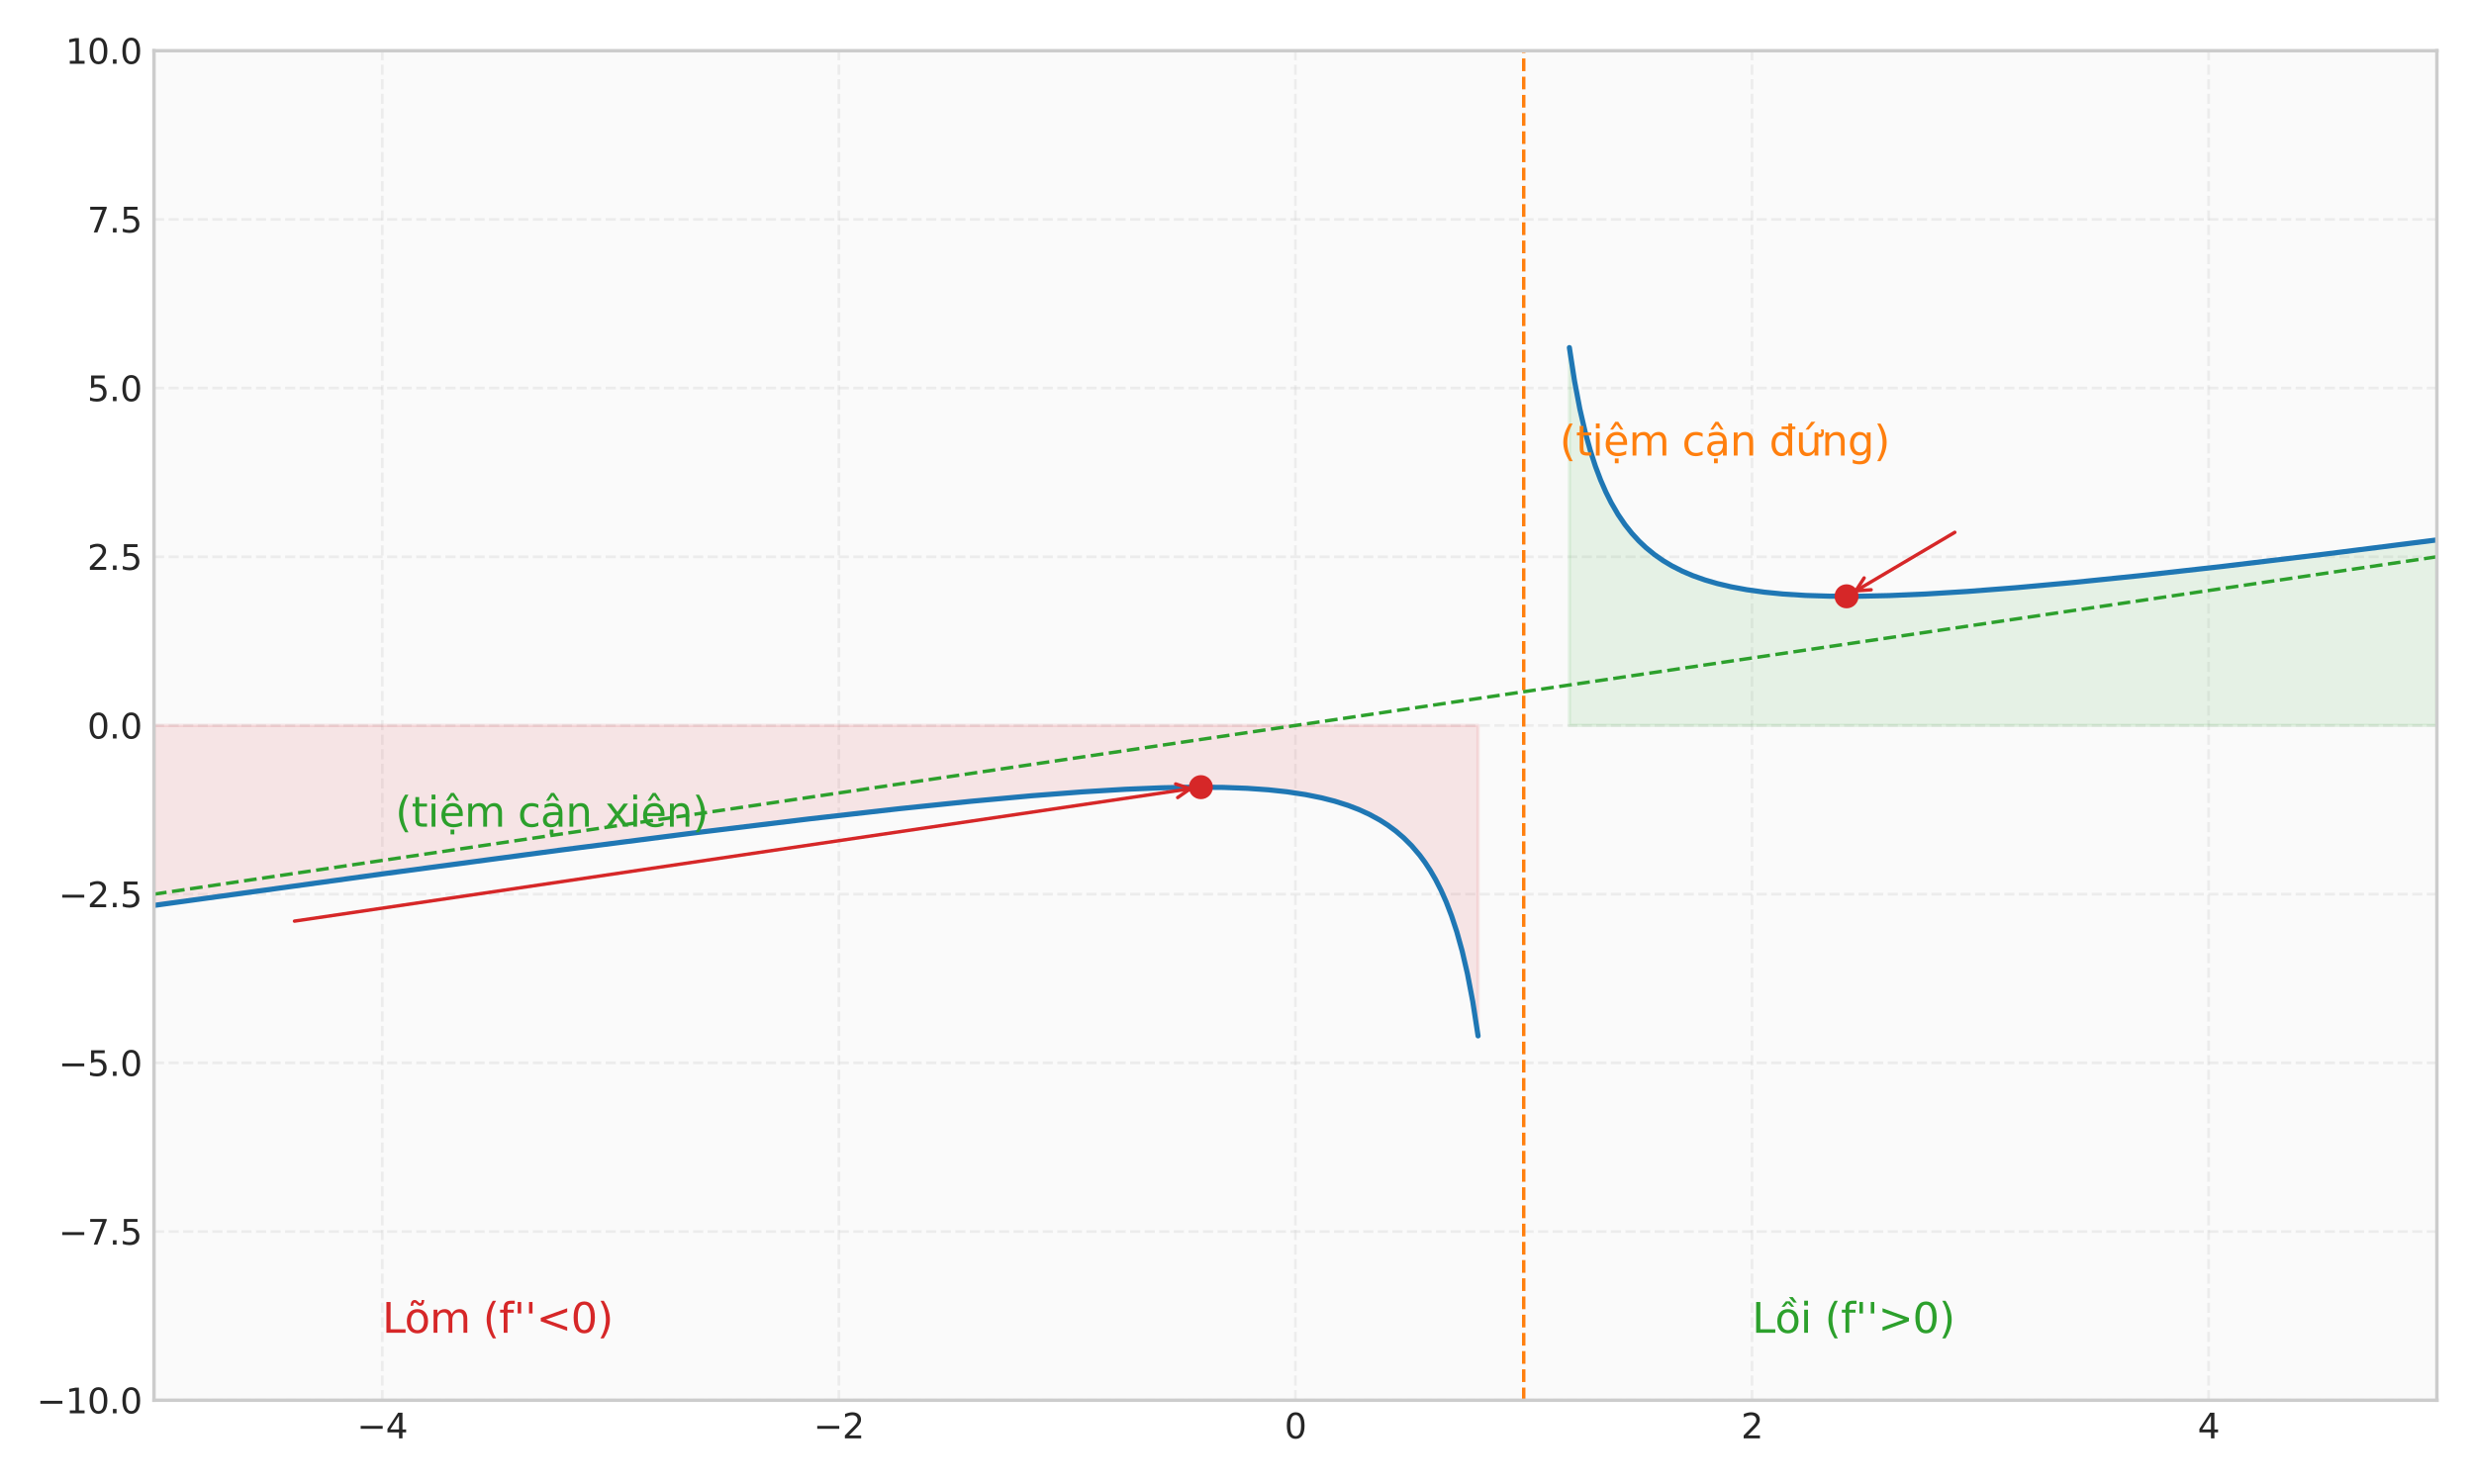 <?xml version="1.0" encoding="utf-8" standalone="no"?>
<!DOCTYPE svg PUBLIC "-//W3C//DTD SVG 1.1//EN"
  "http://www.w3.org/Graphics/SVG/1.1/DTD/svg11.dtd">
<svg xmlns:xlink="http://www.w3.org/1999/xlink" width="720pt" height="432pt" viewBox="0 0 720 432" xmlns="http://www.w3.org/2000/svg" version="1.1">
 <defs>
  <style type="text/css">*{stroke-linejoin: round; stroke-linecap: butt}</style>
 </defs>
 <g id="figure_1">
  <g id="patch_1">
   <path d="M 0 432 
L 720 432 
L 720 0 
L 0 0 
z
" style="fill: #ffffff"/>
  </g>
  <g id="axes_1">
   <g id="patch_2">
    <path d="M 44.81 407.62 
L 709.2 407.62 
L 709.2 14.76 
L 44.81 14.76 
z
" style="fill: #fafafa"/>
   </g>
   <g id="matplotlib.axis_1">
    <g id="xtick_1">
     <g id="line2d_1">
      <path d="M 111.249 407.62 
L 111.249 14.76 
" clip-path="url(#p695ad8a811)" style="fill: none; stroke-dasharray: 2.96,1.28; stroke-dashoffset: 0; stroke: #cccccc; stroke-opacity: 0.3; stroke-width: 0.8"/>
     </g>
     <g id="line2d_2"/>
     <g id="text_1">
      <!-- −4 -->
      <g style="fill: #262626" transform="translate(103.878 418.718) scale(0.1 -0.1)">
       <defs>
        <path id="DejaVuSans-2212" d="M 678 2272 
L 4684 2272 
L 4684 1741 
L 678 1741 
L 678 2272 
z
" transform="scale(0.016)"/>
        <path id="DejaVuSans-34" d="M 2419 4116 
L 825 1625 
L 2419 1625 
L 2419 4116 
z
M 2253 4666 
L 3047 4666 
L 3047 1625 
L 3713 1625 
L 3713 1100 
L 3047 1100 
L 3047 0 
L 2419 0 
L 2419 1100 
L 313 1100 
L 313 1709 
L 2253 4666 
z
" transform="scale(0.016)"/>
       </defs>
       <use xlink:href="#DejaVuSans-2212"/>
       <use xlink:href="#DejaVuSans-34" transform="translate(83.789 0)"/>
      </g>
     </g>
    </g>
    <g id="xtick_2">
     <g id="line2d_3">
      <path d="M 244.127 407.62 
L 244.127 14.76 
" clip-path="url(#p695ad8a811)" style="fill: none; stroke-dasharray: 2.96,1.28; stroke-dashoffset: 0; stroke: #cccccc; stroke-opacity: 0.3; stroke-width: 0.8"/>
     </g>
     <g id="line2d_4"/>
     <g id="text_2">
      <!-- −2 -->
      <g style="fill: #262626" transform="translate(236.756 418.718) scale(0.1 -0.1)">
       <defs>
        <path id="DejaVuSans-32" d="M 1228 531 
L 3431 531 
L 3431 0 
L 469 0 
L 469 531 
Q 828 903 1448 1529 
Q 2069 2156 2228 2338 
Q 2531 2678 2651 2914 
Q 2772 3150 2772 3378 
Q 2772 3750 2511 3984 
Q 2250 4219 1831 4219 
Q 1534 4219 1204 4116 
Q 875 4013 500 3803 
L 500 4441 
Q 881 4594 1212 4672 
Q 1544 4750 1819 4750 
Q 2544 4750 2975 4387 
Q 3406 4025 3406 3419 
Q 3406 3131 3298 2873 
Q 3191 2616 2906 2266 
Q 2828 2175 2409 1742 
Q 1991 1309 1228 531 
z
" transform="scale(0.016)"/>
       </defs>
       <use xlink:href="#DejaVuSans-2212"/>
       <use xlink:href="#DejaVuSans-32" transform="translate(83.789 0)"/>
      </g>
     </g>
    </g>
    <g id="xtick_3">
     <g id="line2d_5">
      <path d="M 377.005 407.62 
L 377.005 14.76 
" clip-path="url(#p695ad8a811)" style="fill: none; stroke-dasharray: 2.96,1.28; stroke-dashoffset: 0; stroke: #cccccc; stroke-opacity: 0.3; stroke-width: 0.8"/>
     </g>
     <g id="line2d_6"/>
     <g id="text_3">
      <!-- 0 -->
      <g style="fill: #262626" transform="translate(373.824 418.718) scale(0.1 -0.1)">
       <defs>
        <path id="DejaVuSans-30" d="M 2034 4250 
Q 1547 4250 1301 3770 
Q 1056 3291 1056 2328 
Q 1056 1369 1301 889 
Q 1547 409 2034 409 
Q 2525 409 2770 889 
Q 3016 1369 3016 2328 
Q 3016 3291 2770 3770 
Q 2525 4250 2034 4250 
z
M 2034 4750 
Q 2819 4750 3233 4129 
Q 3647 3509 3647 2328 
Q 3647 1150 3233 529 
Q 2819 -91 2034 -91 
Q 1250 -91 836 529 
Q 422 1150 422 2328 
Q 422 3509 836 4129 
Q 1250 4750 2034 4750 
z
" transform="scale(0.016)"/>
       </defs>
       <use xlink:href="#DejaVuSans-30"/>
      </g>
     </g>
    </g>
    <g id="xtick_4">
     <g id="line2d_7">
      <path d="M 509.883 407.62 
L 509.883 14.76 
" clip-path="url(#p695ad8a811)" style="fill: none; stroke-dasharray: 2.96,1.28; stroke-dashoffset: 0; stroke: #cccccc; stroke-opacity: 0.3; stroke-width: 0.8"/>
     </g>
     <g id="line2d_8"/>
     <g id="text_4">
      <!-- 2 -->
      <g style="fill: #262626" transform="translate(506.702 418.718) scale(0.1 -0.1)">
       <use xlink:href="#DejaVuSans-32"/>
      </g>
     </g>
    </g>
    <g id="xtick_5">
     <g id="line2d_9">
      <path d="M 642.761 407.62 
L 642.761 14.76 
" clip-path="url(#p695ad8a811)" style="fill: none; stroke-dasharray: 2.96,1.28; stroke-dashoffset: 0; stroke: #cccccc; stroke-opacity: 0.3; stroke-width: 0.8"/>
     </g>
     <g id="line2d_10"/>
     <g id="text_5">
      <!-- 4 -->
      <g style="fill: #262626" transform="translate(639.58 418.718) scale(0.1 -0.1)">
       <use xlink:href="#DejaVuSans-34"/>
      </g>
     </g>
    </g>
   </g>
   <g id="matplotlib.axis_2">
    <g id="ytick_1">
     <g id="line2d_11">
      <path d="M 44.81 407.62 
L 709.2 407.62 
" clip-path="url(#p695ad8a811)" style="fill: none; stroke-dasharray: 2.96,1.28; stroke-dashoffset: 0; stroke: #cccccc; stroke-opacity: 0.3; stroke-width: 0.8"/>
     </g>
     <g id="line2d_12"/>
     <g id="text_6">
      <!-- −10.0 -->
      <g style="fill: #262626" transform="translate(10.665 411.419) scale(0.1 -0.1)">
       <defs>
        <path id="DejaVuSans-31" d="M 794 531 
L 1825 531 
L 1825 4091 
L 703 3866 
L 703 4441 
L 1819 4666 
L 2450 4666 
L 2450 531 
L 3481 531 
L 3481 0 
L 794 0 
L 794 531 
z
" transform="scale(0.016)"/>
        <path id="DejaVuSans-2e" d="M 684 794 
L 1344 794 
L 1344 0 
L 684 0 
L 684 794 
z
" transform="scale(0.016)"/>
       </defs>
       <use xlink:href="#DejaVuSans-2212"/>
       <use xlink:href="#DejaVuSans-31" transform="translate(83.789 0)"/>
       <use xlink:href="#DejaVuSans-30" transform="translate(147.412 0)"/>
       <use xlink:href="#DejaVuSans-2e" transform="translate(211.035 0)"/>
       <use xlink:href="#DejaVuSans-30" transform="translate(242.822 0)"/>
      </g>
     </g>
    </g>
    <g id="ytick_2">
     <g id="line2d_13">
      <path d="M 44.81 358.512 
L 709.2 358.512 
" clip-path="url(#p695ad8a811)" style="fill: none; stroke-dasharray: 2.96,1.28; stroke-dashoffset: 0; stroke: #cccccc; stroke-opacity: 0.3; stroke-width: 0.8"/>
     </g>
     <g id="line2d_14"/>
     <g id="text_7">
      <!-- −7.5 -->
      <g style="fill: #262626" transform="translate(17.027 362.312) scale(0.1 -0.1)">
       <defs>
        <path id="DejaVuSans-37" d="M 525 4666 
L 3525 4666 
L 3525 4397 
L 1831 0 
L 1172 0 
L 2766 4134 
L 525 4134 
L 525 4666 
z
" transform="scale(0.016)"/>
        <path id="DejaVuSans-35" d="M 691 4666 
L 3169 4666 
L 3169 4134 
L 1269 4134 
L 1269 2991 
Q 1406 3038 1543 3061 
Q 1681 3084 1819 3084 
Q 2600 3084 3056 2656 
Q 3513 2228 3513 1497 
Q 3513 744 3044 326 
Q 2575 -91 1722 -91 
Q 1428 -91 1123 -41 
Q 819 9 494 109 
L 494 744 
Q 775 591 1075 516 
Q 1375 441 1709 441 
Q 2250 441 2565 725 
Q 2881 1009 2881 1497 
Q 2881 1984 2565 2268 
Q 2250 2553 1709 2553 
Q 1456 2553 1204 2497 
Q 953 2441 691 2322 
L 691 4666 
z
" transform="scale(0.016)"/>
       </defs>
       <use xlink:href="#DejaVuSans-2212"/>
       <use xlink:href="#DejaVuSans-37" transform="translate(83.789 0)"/>
       <use xlink:href="#DejaVuSans-2e" transform="translate(147.412 0)"/>
       <use xlink:href="#DejaVuSans-35" transform="translate(179.199 0)"/>
      </g>
     </g>
    </g>
    <g id="ytick_3">
     <g id="line2d_15">
      <path d="M 44.81 309.405 
L 709.2 309.405 
" clip-path="url(#p695ad8a811)" style="fill: none; stroke-dasharray: 2.96,1.28; stroke-dashoffset: 0; stroke: #cccccc; stroke-opacity: 0.3; stroke-width: 0.8"/>
     </g>
     <g id="line2d_16"/>
     <g id="text_8">
      <!-- −5.0 -->
      <g style="fill: #262626" transform="translate(17.027 313.204) scale(0.1 -0.1)">
       <use xlink:href="#DejaVuSans-2212"/>
       <use xlink:href="#DejaVuSans-35" transform="translate(83.789 0)"/>
       <use xlink:href="#DejaVuSans-2e" transform="translate(147.412 0)"/>
       <use xlink:href="#DejaVuSans-30" transform="translate(179.199 0)"/>
      </g>
     </g>
    </g>
    <g id="ytick_4">
     <g id="line2d_17">
      <path d="M 44.81 260.298 
L 709.2 260.298 
" clip-path="url(#p695ad8a811)" style="fill: none; stroke-dasharray: 2.96,1.28; stroke-dashoffset: 0; stroke: #cccccc; stroke-opacity: 0.3; stroke-width: 0.8"/>
     </g>
     <g id="line2d_18"/>
     <g id="text_9">
      <!-- −2.5 -->
      <g style="fill: #262626" transform="translate(17.027 264.097) scale(0.1 -0.1)">
       <use xlink:href="#DejaVuSans-2212"/>
       <use xlink:href="#DejaVuSans-32" transform="translate(83.789 0)"/>
       <use xlink:href="#DejaVuSans-2e" transform="translate(147.412 0)"/>
       <use xlink:href="#DejaVuSans-35" transform="translate(179.199 0)"/>
      </g>
     </g>
    </g>
    <g id="ytick_5">
     <g id="line2d_19">
      <path d="M 44.81 211.19 
L 709.2 211.19 
" clip-path="url(#p695ad8a811)" style="fill: none; stroke-dasharray: 2.96,1.28; stroke-dashoffset: 0; stroke: #cccccc; stroke-opacity: 0.3; stroke-width: 0.8"/>
     </g>
     <g id="line2d_20"/>
     <g id="text_10">
      <!-- 0.0 -->
      <g style="fill: #262626" transform="translate(25.407 214.989) scale(0.1 -0.1)">
       <use xlink:href="#DejaVuSans-30"/>
       <use xlink:href="#DejaVuSans-2e" transform="translate(63.623 0)"/>
       <use xlink:href="#DejaVuSans-30" transform="translate(95.41 0)"/>
      </g>
     </g>
    </g>
    <g id="ytick_6">
     <g id="line2d_21">
      <path d="M 44.81 162.083 
L 709.2 162.083 
" clip-path="url(#p695ad8a811)" style="fill: none; stroke-dasharray: 2.96,1.28; stroke-dashoffset: 0; stroke: #cccccc; stroke-opacity: 0.3; stroke-width: 0.8"/>
     </g>
     <g id="line2d_22"/>
     <g id="text_11">
      <!-- 2.5 -->
      <g style="fill: #262626" transform="translate(25.407 165.882) scale(0.1 -0.1)">
       <use xlink:href="#DejaVuSans-32"/>
       <use xlink:href="#DejaVuSans-2e" transform="translate(63.623 0)"/>
       <use xlink:href="#DejaVuSans-35" transform="translate(95.41 0)"/>
      </g>
     </g>
    </g>
    <g id="ytick_7">
     <g id="line2d_23">
      <path d="M 44.81 112.975 
L 709.2 112.975 
" clip-path="url(#p695ad8a811)" style="fill: none; stroke-dasharray: 2.96,1.28; stroke-dashoffset: 0; stroke: #cccccc; stroke-opacity: 0.3; stroke-width: 0.8"/>
     </g>
     <g id="line2d_24"/>
     <g id="text_12">
      <!-- 5.0 -->
      <g style="fill: #262626" transform="translate(25.407 116.774) scale(0.1 -0.1)">
       <use xlink:href="#DejaVuSans-35"/>
       <use xlink:href="#DejaVuSans-2e" transform="translate(63.623 0)"/>
       <use xlink:href="#DejaVuSans-30" transform="translate(95.41 0)"/>
      </g>
     </g>
    </g>
    <g id="ytick_8">
     <g id="line2d_25">
      <path d="M 44.81 63.867 
L 709.2 63.867 
" clip-path="url(#p695ad8a811)" style="fill: none; stroke-dasharray: 2.96,1.28; stroke-dashoffset: 0; stroke: #cccccc; stroke-opacity: 0.3; stroke-width: 0.8"/>
     </g>
     <g id="line2d_26"/>
     <g id="text_13">
      <!-- 7.5 -->
      <g style="fill: #262626" transform="translate(25.407 67.667) scale(0.1 -0.1)">
       <use xlink:href="#DejaVuSans-37"/>
       <use xlink:href="#DejaVuSans-2e" transform="translate(63.623 0)"/>
       <use xlink:href="#DejaVuSans-35" transform="translate(95.41 0)"/>
      </g>
     </g>
    </g>
    <g id="ytick_9">
     <g id="line2d_27">
      <path d="M 44.81 14.76 
L 709.2 14.76 
" clip-path="url(#p695ad8a811)" style="fill: none; stroke-dasharray: 2.96,1.28; stroke-dashoffset: 0; stroke: #cccccc; stroke-opacity: 0.3; stroke-width: 0.8"/>
     </g>
     <g id="line2d_28"/>
     <g id="text_14">
      <!-- 10.0 -->
      <g style="fill: #262626" transform="translate(19.044 18.559) scale(0.1 -0.1)">
       <use xlink:href="#DejaVuSans-31"/>
       <use xlink:href="#DejaVuSans-30" transform="translate(63.623 0)"/>
       <use xlink:href="#DejaVuSans-2e" transform="translate(127.246 0)"/>
       <use xlink:href="#DejaVuSans-30" transform="translate(159.033 0)"/>
      </g>
     </g>
    </g>
   </g>
   <g id="FillBetweenPolyCollection_1">
    <defs>
     <path id="mcdb4445f6a" d="M 44.81 -220.81 
L 44.81 -168.429 
L 45.582 -168.536 
L 46.354 -168.644 
L 47.127 -168.752 
L 47.899 -168.86 
L 48.671 -168.967 
L 49.443 -169.075 
L 50.216 -169.183 
L 50.988 -169.29 
L 51.76 -169.398 
L 52.532 -169.506 
L 53.305 -169.613 
L 54.077 -169.721 
L 54.849 -169.828 
L 55.621 -169.936 
L 56.394 -170.043 
L 57.166 -170.15 
L 57.938 -170.258 
L 58.71 -170.365 
L 59.483 -170.473 
L 60.255 -170.58 
L 61.027 -170.687 
L 61.799 -170.794 
L 62.571 -170.902 
L 63.344 -171.009 
L 64.116 -171.116 
L 64.888 -171.223 
L 65.66 -171.33 
L 66.433 -171.437 
L 67.205 -171.544 
L 67.977 -171.651 
L 68.749 -171.758 
L 69.522 -171.865 
L 70.294 -171.972 
L 71.066 -172.079 
L 71.838 -172.186 
L 72.611 -172.293 
L 73.383 -172.4 
L 74.155 -172.507 
L 74.927 -172.613 
L 75.699 -172.72 
L 76.472 -172.827 
L 77.244 -172.933 
L 78.016 -173.04 
L 78.788 -173.147 
L 79.561 -173.253 
L 80.333 -173.36 
L 81.105 -173.466 
L 81.877 -173.573 
L 82.65 -173.679 
L 83.422 -173.785 
L 84.194 -173.892 
L 84.966 -173.998 
L 85.739 -174.104 
L 86.511 -174.211 
L 87.283 -174.317 
L 88.055 -174.423 
L 88.828 -174.529 
L 89.6 -174.635 
L 90.372 -174.742 
L 91.144 -174.848 
L 91.916 -174.954 
L 92.689 -175.06 
L 93.461 -175.166 
L 94.233 -175.271 
L 95.005 -175.377 
L 95.778 -175.483 
L 96.55 -175.589 
L 97.322 -175.695 
L 98.094 -175.8 
L 98.867 -175.906 
L 99.639 -176.012 
L 100.411 -176.117 
L 101.183 -176.223 
L 101.956 -176.328 
L 102.728 -176.434 
L 103.5 -176.539 
L 104.272 -176.645 
L 105.044 -176.75 
L 105.817 -176.856 
L 106.589 -176.961 
L 107.361 -177.066 
L 108.133 -177.171 
L 108.906 -177.277 
L 109.678 -177.382 
L 110.45 -177.487 
L 111.222 -177.592 
L 111.995 -177.697 
L 112.767 -177.802 
L 113.539 -177.907 
L 114.311 -178.012 
L 115.084 -178.116 
L 115.856 -178.221 
L 116.628 -178.326 
L 117.4 -178.431 
L 118.173 -178.535 
L 118.945 -178.64 
L 119.717 -178.744 
L 120.489 -178.849 
L 121.261 -178.953 
L 122.034 -179.058 
L 122.806 -179.162 
L 123.578 -179.267 
L 124.35 -179.371 
L 125.123 -179.475 
L 125.895 -179.579 
L 126.667 -179.683 
L 127.439 -179.787 
L 128.212 -179.892 
L 128.984 -179.996 
L 129.756 -180.099 
L 130.528 -180.203 
L 131.301 -180.307 
L 132.073 -180.411 
L 132.845 -180.515 
L 133.617 -180.618 
L 134.389 -180.722 
L 135.162 -180.826 
L 135.934 -180.929 
L 136.706 -181.033 
L 137.478 -181.136 
L 138.251 -181.239 
L 139.023 -181.343 
L 139.795 -181.446 
L 140.567 -181.549 
L 141.34 -181.652 
L 142.112 -181.755 
L 142.884 -181.858 
L 143.656 -181.961 
L 144.429 -182.064 
L 145.201 -182.167 
L 145.973 -182.27 
L 146.745 -182.373 
L 147.518 -182.475 
L 148.29 -182.578 
L 149.062 -182.681 
L 149.834 -182.783 
L 150.606 -182.886 
L 151.379 -182.988 
L 152.151 -183.09 
L 152.923 -183.192 
L 153.695 -183.295 
L 154.468 -183.397 
L 155.24 -183.499 
L 156.012 -183.601 
L 156.784 -183.703 
L 157.557 -183.805 
L 158.329 -183.906 
L 159.101 -184.008 
L 159.873 -184.11 
L 160.646 -184.211 
L 161.418 -184.313 
L 162.19 -184.414 
L 162.962 -184.516 
L 163.734 -184.617 
L 164.507 -184.718 
L 165.279 -184.819 
L 166.051 -184.921 
L 166.823 -185.022 
L 167.596 -185.122 
L 168.368 -185.223 
L 169.14 -185.324 
L 169.912 -185.425 
L 170.685 -185.526 
L 171.457 -185.626 
L 172.229 -185.727 
L 173.001 -185.827 
L 173.774 -185.927 
L 174.546 -186.028 
L 175.318 -186.128 
L 176.09 -186.228 
L 176.863 -186.328 
L 177.635 -186.428 
L 178.407 -186.528 
L 179.179 -186.627 
L 179.951 -186.727 
L 180.724 -186.827 
L 181.496 -186.926 
L 182.268 -187.026 
L 183.04 -187.125 
L 183.813 -187.224 
L 184.585 -187.323 
L 185.357 -187.423 
L 186.129 -187.522 
L 186.902 -187.62 
L 187.674 -187.719 
L 188.446 -187.818 
L 189.218 -187.917 
L 189.991 -188.015 
L 190.763 -188.113 
L 191.535 -188.212 
L 192.307 -188.31 
L 193.079 -188.408 
L 193.852 -188.506 
L 194.624 -188.604 
L 195.396 -188.702 
L 196.168 -188.8 
L 196.941 -188.897 
L 197.713 -188.995 
L 198.485 -189.092 
L 199.257 -189.19 
L 200.03 -189.287 
L 200.802 -189.384 
L 201.574 -189.481 
L 202.346 -189.578 
L 203.119 -189.674 
L 203.891 -189.771 
L 204.663 -189.868 
L 205.435 -189.964 
L 206.208 -190.06 
L 206.98 -190.157 
L 207.752 -190.253 
L 208.524 -190.349 
L 209.296 -190.444 
L 210.069 -190.54 
L 210.841 -190.636 
L 211.613 -190.731 
L 212.385 -190.827 
L 213.158 -190.922 
L 213.93 -191.017 
L 214.702 -191.112 
L 215.474 -191.207 
L 216.247 -191.301 
L 217.019 -191.396 
L 217.791 -191.49 
L 218.563 -191.585 
L 219.336 -191.679 
L 220.108 -191.773 
L 220.88 -191.867 
L 221.652 -191.96 
L 222.424 -192.054 
L 223.197 -192.147 
L 223.969 -192.241 
L 224.741 -192.334 
L 225.513 -192.427 
L 226.286 -192.52 
L 227.058 -192.613 
L 227.83 -192.705 
L 228.602 -192.798 
L 229.375 -192.89 
L 230.147 -192.982 
L 230.919 -193.074 
L 231.691 -193.166 
L 232.464 -193.257 
L 233.236 -193.349 
L 234.008 -193.44 
L 234.78 -193.531 
L 235.553 -193.622 
L 236.325 -193.713 
L 237.097 -193.803 
L 237.869 -193.894 
L 238.641 -193.984 
L 239.414 -194.074 
L 240.186 -194.164 
L 240.958 -194.253 
L 241.73 -194.343 
L 242.503 -194.432 
L 243.275 -194.521 
L 244.047 -194.61 
L 244.819 -194.699 
L 245.592 -194.787 
L 246.364 -194.876 
L 247.136 -194.964 
L 247.908 -195.052 
L 248.681 -195.139 
L 249.453 -195.227 
L 250.225 -195.314 
L 250.997 -195.401 
L 251.769 -195.488 
L 252.542 -195.575 
L 253.314 -195.661 
L 254.086 -195.747 
L 254.858 -195.833 
L 255.631 -195.919 
L 256.403 -196.004 
L 257.175 -196.09 
L 257.947 -196.175 
L 258.72 -196.259 
L 259.492 -196.344 
L 260.264 -196.428 
L 261.036 -196.512 
L 261.809 -196.596 
L 262.581 -196.679 
L 263.353 -196.762 
L 264.125 -196.845 
L 264.898 -196.928 
L 265.67 -197.01 
L 266.442 -197.093 
L 267.214 -197.174 
L 267.986 -197.256 
L 268.759 -197.337 
L 269.531 -197.418 
L 270.303 -197.499 
L 271.075 -197.579 
L 271.848 -197.659 
L 272.62 -197.739 
L 273.392 -197.819 
L 274.164 -197.898 
L 274.937 -197.977 
L 275.709 -198.055 
L 276.481 -198.133 
L 277.253 -198.211 
L 278.026 -198.289 
L 278.798 -198.366 
L 279.57 -198.443 
L 280.342 -198.519 
L 281.114 -198.595 
L 281.887 -198.671 
L 282.659 -198.746 
L 283.431 -198.821 
L 284.203 -198.896 
L 284.976 -198.97 
L 285.748 -199.044 
L 286.52 -199.117 
L 287.292 -199.19 
L 288.065 -199.263 
L 288.837 -199.335 
L 289.609 -199.407 
L 290.381 -199.478 
L 291.154 -199.549 
L 291.926 -199.62 
L 292.698 -199.69 
L 293.47 -199.759 
L 294.243 -199.828 
L 295.015 -199.897 
L 295.787 -199.965 
L 296.559 -200.033 
L 297.331 -200.1 
L 298.104 -200.167 
L 298.876 -200.233 
L 299.648 -200.299 
L 300.42 -200.364 
L 301.193 -200.429 
L 301.965 -200.493 
L 302.737 -200.556 
L 303.509 -200.619 
L 304.282 -200.682 
L 305.054 -200.743 
L 305.826 -200.805 
L 306.598 -200.865 
L 307.371 -200.925 
L 308.143 -200.985 
L 308.915 -201.043 
L 309.687 -201.102 
L 310.459 -201.159 
L 311.232 -201.216 
L 312.004 -201.272 
L 312.776 -201.328 
L 313.548 -201.382 
L 314.321 -201.436 
L 315.093 -201.49 
L 315.865 -201.542 
L 316.637 -201.594 
L 317.41 -201.645 
L 318.182 -201.696 
L 318.954 -201.745 
L 319.726 -201.794 
L 320.499 -201.842 
L 321.271 -201.889 
L 322.043 -201.935 
L 322.815 -201.98 
L 323.588 -202.025 
L 324.36 -202.068 
L 325.132 -202.111 
L 325.904 -202.153 
L 326.676 -202.193 
L 327.449 -202.233 
L 328.221 -202.272 
L 328.993 -202.31 
L 329.765 -202.346 
L 330.538 -202.382 
L 331.31 -202.417 
L 332.082 -202.45 
L 332.854 -202.482 
L 333.627 -202.514 
L 334.399 -202.544 
L 335.171 -202.572 
L 335.943 -202.6 
L 336.716 -202.626 
L 337.488 -202.651 
L 338.26 -202.675 
L 339.032 -202.697 
L 339.804 -202.718 
L 340.577 -202.738 
L 341.349 -202.756 
L 342.121 -202.773 
L 342.893 -202.788 
L 343.666 -202.802 
L 344.438 -202.814 
L 345.21 -202.825 
L 345.982 -202.833 
L 346.755 -202.841 
L 347.527 -202.846 
L 348.299 -202.85 
L 349.071 -202.852 
L 349.844 -202.852 
L 350.616 -202.85 
L 351.388 -202.846 
L 352.16 -202.841 
L 352.933 -202.833 
L 353.705 -202.823 
L 354.477 -202.811 
L 355.249 -202.796 
L 356.021 -202.78 
L 356.794 -202.761 
L 357.566 -202.74 
L 358.338 -202.716 
L 359.11 -202.69 
L 359.883 -202.661 
L 360.655 -202.629 
L 361.427 -202.595 
L 362.199 -202.558 
L 362.972 -202.518 
L 363.744 -202.475 
L 364.516 -202.429 
L 365.288 -202.38 
L 366.061 -202.327 
L 366.833 -202.271 
L 367.605 -202.212 
L 368.377 -202.149 
L 369.149 -202.083 
L 369.922 -202.012 
L 370.694 -201.938 
L 371.466 -201.86 
L 372.238 -201.777 
L 373.011 -201.69 
L 373.783 -201.599 
L 374.555 -201.503 
L 375.327 -201.403 
L 376.1 -201.297 
L 376.872 -201.187 
L 377.644 -201.071 
L 378.416 -200.949 
L 379.189 -200.822 
L 379.961 -200.689 
L 380.733 -200.55 
L 381.505 -200.405 
L 382.278 -200.253 
L 383.05 -200.095 
L 383.822 -199.929 
L 384.594 -199.756 
L 385.366 -199.575 
L 386.139 -199.386 
L 386.911 -199.189 
L 387.683 -198.984 
L 388.455 -198.769 
L 389.228 -198.545 
L 390 -198.312 
L 390.772 -198.068 
L 391.544 -197.813 
L 392.317 -197.548 
L 393.089 -197.271 
L 393.861 -196.981 
L 394.633 -196.679 
L 395.406 -196.363 
L 396.178 -196.033 
L 396.95 -195.689 
L 397.722 -195.329 
L 398.494 -194.953 
L 399.267 -194.559 
L 400.039 -194.148 
L 400.811 -193.718 
L 401.583 -193.267 
L 402.356 -192.795 
L 403.128 -192.301 
L 403.9 -191.783 
L 404.672 -191.24 
L 405.445 -190.67 
L 406.217 -190.072 
L 406.989 -189.443 
L 407.761 -188.783 
L 408.534 -188.088 
L 409.306 -187.356 
L 410.078 -186.586 
L 410.85 -185.773 
L 411.623 -184.915 
L 412.395 -184.01 
L 413.167 -183.052 
L 413.939 -182.038 
L 414.711 -180.963 
L 415.484 -179.823 
L 416.256 -178.611 
L 417.028 -177.322 
L 417.8 -175.948 
L 418.573 -174.482 
L 419.345 -172.915 
L 420.117 -171.236 
L 420.889 -169.435 
L 421.662 -167.498 
L 422.434 -165.41 
L 423.206 -163.154 
L 423.978 -160.71 
L 424.751 -158.054 
L 425.523 -155.16 
L 426.295 -151.995 
L 427.067 -148.521 
L 427.839 -144.691 
L 428.612 -140.451 
L 429.384 -135.732 
L 430.156 -130.452 
L 430.156 -220.81 
L 430.156 -220.81 
L 429.384 -220.81 
L 428.612 -220.81 
L 427.839 -220.81 
L 427.067 -220.81 
L 426.295 -220.81 
L 425.523 -220.81 
L 424.751 -220.81 
L 423.978 -220.81 
L 423.206 -220.81 
L 422.434 -220.81 
L 421.662 -220.81 
L 420.889 -220.81 
L 420.117 -220.81 
L 419.345 -220.81 
L 418.573 -220.81 
L 417.8 -220.81 
L 417.028 -220.81 
L 416.256 -220.81 
L 415.484 -220.81 
L 414.711 -220.81 
L 413.939 -220.81 
L 413.167 -220.81 
L 412.395 -220.81 
L 411.623 -220.81 
L 410.85 -220.81 
L 410.078 -220.81 
L 409.306 -220.81 
L 408.534 -220.81 
L 407.761 -220.81 
L 406.989 -220.81 
L 406.217 -220.81 
L 405.445 -220.81 
L 404.672 -220.81 
L 403.9 -220.81 
L 403.128 -220.81 
L 402.356 -220.81 
L 401.583 -220.81 
L 400.811 -220.81 
L 400.039 -220.81 
L 399.267 -220.81 
L 398.494 -220.81 
L 397.722 -220.81 
L 396.95 -220.81 
L 396.178 -220.81 
L 395.406 -220.81 
L 394.633 -220.81 
L 393.861 -220.81 
L 393.089 -220.81 
L 392.317 -220.81 
L 391.544 -220.81 
L 390.772 -220.81 
L 390 -220.81 
L 389.228 -220.81 
L 388.455 -220.81 
L 387.683 -220.81 
L 386.911 -220.81 
L 386.139 -220.81 
L 385.366 -220.81 
L 384.594 -220.81 
L 383.822 -220.81 
L 383.05 -220.81 
L 382.278 -220.81 
L 381.505 -220.81 
L 380.733 -220.81 
L 379.961 -220.81 
L 379.189 -220.81 
L 378.416 -220.81 
L 377.644 -220.81 
L 376.872 -220.81 
L 376.1 -220.81 
L 375.327 -220.81 
L 374.555 -220.81 
L 373.783 -220.81 
L 373.011 -220.81 
L 372.238 -220.81 
L 371.466 -220.81 
L 370.694 -220.81 
L 369.922 -220.81 
L 369.149 -220.81 
L 368.377 -220.81 
L 367.605 -220.81 
L 366.833 -220.81 
L 366.061 -220.81 
L 365.288 -220.81 
L 364.516 -220.81 
L 363.744 -220.81 
L 362.972 -220.81 
L 362.199 -220.81 
L 361.427 -220.81 
L 360.655 -220.81 
L 359.883 -220.81 
L 359.11 -220.81 
L 358.338 -220.81 
L 357.566 -220.81 
L 356.794 -220.81 
L 356.021 -220.81 
L 355.249 -220.81 
L 354.477 -220.81 
L 353.705 -220.81 
L 352.933 -220.81 
L 352.16 -220.81 
L 351.388 -220.81 
L 350.616 -220.81 
L 349.844 -220.81 
L 349.071 -220.81 
L 348.299 -220.81 
L 347.527 -220.81 
L 346.755 -220.81 
L 345.982 -220.81 
L 345.21 -220.81 
L 344.438 -220.81 
L 343.666 -220.81 
L 342.893 -220.81 
L 342.121 -220.81 
L 341.349 -220.81 
L 340.577 -220.81 
L 339.804 -220.81 
L 339.032 -220.81 
L 338.26 -220.81 
L 337.488 -220.81 
L 336.716 -220.81 
L 335.943 -220.81 
L 335.171 -220.81 
L 334.399 -220.81 
L 333.627 -220.81 
L 332.854 -220.81 
L 332.082 -220.81 
L 331.31 -220.81 
L 330.538 -220.81 
L 329.765 -220.81 
L 328.993 -220.81 
L 328.221 -220.81 
L 327.449 -220.81 
L 326.676 -220.81 
L 325.904 -220.81 
L 325.132 -220.81 
L 324.36 -220.81 
L 323.588 -220.81 
L 322.815 -220.81 
L 322.043 -220.81 
L 321.271 -220.81 
L 320.499 -220.81 
L 319.726 -220.81 
L 318.954 -220.81 
L 318.182 -220.81 
L 317.41 -220.81 
L 316.637 -220.81 
L 315.865 -220.81 
L 315.093 -220.81 
L 314.321 -220.81 
L 313.548 -220.81 
L 312.776 -220.81 
L 312.004 -220.81 
L 311.232 -220.81 
L 310.459 -220.81 
L 309.687 -220.81 
L 308.915 -220.81 
L 308.143 -220.81 
L 307.371 -220.81 
L 306.598 -220.81 
L 305.826 -220.81 
L 305.054 -220.81 
L 304.282 -220.81 
L 303.509 -220.81 
L 302.737 -220.81 
L 301.965 -220.81 
L 301.193 -220.81 
L 300.42 -220.81 
L 299.648 -220.81 
L 298.876 -220.81 
L 298.104 -220.81 
L 297.331 -220.81 
L 296.559 -220.81 
L 295.787 -220.81 
L 295.015 -220.81 
L 294.243 -220.81 
L 293.47 -220.81 
L 292.698 -220.81 
L 291.926 -220.81 
L 291.154 -220.81 
L 290.381 -220.81 
L 289.609 -220.81 
L 288.837 -220.81 
L 288.065 -220.81 
L 287.292 -220.81 
L 286.52 -220.81 
L 285.748 -220.81 
L 284.976 -220.81 
L 284.203 -220.81 
L 283.431 -220.81 
L 282.659 -220.81 
L 281.887 -220.81 
L 281.114 -220.81 
L 280.342 -220.81 
L 279.57 -220.81 
L 278.798 -220.81 
L 278.026 -220.81 
L 277.253 -220.81 
L 276.481 -220.81 
L 275.709 -220.81 
L 274.937 -220.81 
L 274.164 -220.81 
L 273.392 -220.81 
L 272.62 -220.81 
L 271.848 -220.81 
L 271.075 -220.81 
L 270.303 -220.81 
L 269.531 -220.81 
L 268.759 -220.81 
L 267.986 -220.81 
L 267.214 -220.81 
L 266.442 -220.81 
L 265.67 -220.81 
L 264.898 -220.81 
L 264.125 -220.81 
L 263.353 -220.81 
L 262.581 -220.81 
L 261.809 -220.81 
L 261.036 -220.81 
L 260.264 -220.81 
L 259.492 -220.81 
L 258.72 -220.81 
L 257.947 -220.81 
L 257.175 -220.81 
L 256.403 -220.81 
L 255.631 -220.81 
L 254.858 -220.81 
L 254.086 -220.81 
L 253.314 -220.81 
L 252.542 -220.81 
L 251.769 -220.81 
L 250.997 -220.81 
L 250.225 -220.81 
L 249.453 -220.81 
L 248.681 -220.81 
L 247.908 -220.81 
L 247.136 -220.81 
L 246.364 -220.81 
L 245.592 -220.81 
L 244.819 -220.81 
L 244.047 -220.81 
L 243.275 -220.81 
L 242.503 -220.81 
L 241.73 -220.81 
L 240.958 -220.81 
L 240.186 -220.81 
L 239.414 -220.81 
L 238.641 -220.81 
L 237.869 -220.81 
L 237.097 -220.81 
L 236.325 -220.81 
L 235.553 -220.81 
L 234.78 -220.81 
L 234.008 -220.81 
L 233.236 -220.81 
L 232.464 -220.81 
L 231.691 -220.81 
L 230.919 -220.81 
L 230.147 -220.81 
L 229.375 -220.81 
L 228.602 -220.81 
L 227.83 -220.81 
L 227.058 -220.81 
L 226.286 -220.81 
L 225.513 -220.81 
L 224.741 -220.81 
L 223.969 -220.81 
L 223.197 -220.81 
L 222.424 -220.81 
L 221.652 -220.81 
L 220.88 -220.81 
L 220.108 -220.81 
L 219.336 -220.81 
L 218.563 -220.81 
L 217.791 -220.81 
L 217.019 -220.81 
L 216.247 -220.81 
L 215.474 -220.81 
L 214.702 -220.81 
L 213.93 -220.81 
L 213.158 -220.81 
L 212.385 -220.81 
L 211.613 -220.81 
L 210.841 -220.81 
L 210.069 -220.81 
L 209.296 -220.81 
L 208.524 -220.81 
L 207.752 -220.81 
L 206.98 -220.81 
L 206.208 -220.81 
L 205.435 -220.81 
L 204.663 -220.81 
L 203.891 -220.81 
L 203.119 -220.81 
L 202.346 -220.81 
L 201.574 -220.81 
L 200.802 -220.81 
L 200.03 -220.81 
L 199.257 -220.81 
L 198.485 -220.81 
L 197.713 -220.81 
L 196.941 -220.81 
L 196.168 -220.81 
L 195.396 -220.81 
L 194.624 -220.81 
L 193.852 -220.81 
L 193.079 -220.81 
L 192.307 -220.81 
L 191.535 -220.81 
L 190.763 -220.81 
L 189.991 -220.81 
L 189.218 -220.81 
L 188.446 -220.81 
L 187.674 -220.81 
L 186.902 -220.81 
L 186.129 -220.81 
L 185.357 -220.81 
L 184.585 -220.81 
L 183.813 -220.81 
L 183.04 -220.81 
L 182.268 -220.81 
L 181.496 -220.81 
L 180.724 -220.81 
L 179.951 -220.81 
L 179.179 -220.81 
L 178.407 -220.81 
L 177.635 -220.81 
L 176.863 -220.81 
L 176.09 -220.81 
L 175.318 -220.81 
L 174.546 -220.81 
L 173.774 -220.81 
L 173.001 -220.81 
L 172.229 -220.81 
L 171.457 -220.81 
L 170.685 -220.81 
L 169.912 -220.81 
L 169.14 -220.81 
L 168.368 -220.81 
L 167.596 -220.81 
L 166.823 -220.81 
L 166.051 -220.81 
L 165.279 -220.81 
L 164.507 -220.81 
L 163.734 -220.81 
L 162.962 -220.81 
L 162.19 -220.81 
L 161.418 -220.81 
L 160.646 -220.81 
L 159.873 -220.81 
L 159.101 -220.81 
L 158.329 -220.81 
L 157.557 -220.81 
L 156.784 -220.81 
L 156.012 -220.81 
L 155.24 -220.81 
L 154.468 -220.81 
L 153.695 -220.81 
L 152.923 -220.81 
L 152.151 -220.81 
L 151.379 -220.81 
L 150.606 -220.81 
L 149.834 -220.81 
L 149.062 -220.81 
L 148.29 -220.81 
L 147.518 -220.81 
L 146.745 -220.81 
L 145.973 -220.81 
L 145.201 -220.81 
L 144.429 -220.81 
L 143.656 -220.81 
L 142.884 -220.81 
L 142.112 -220.81 
L 141.34 -220.81 
L 140.567 -220.81 
L 139.795 -220.81 
L 139.023 -220.81 
L 138.251 -220.81 
L 137.478 -220.81 
L 136.706 -220.81 
L 135.934 -220.81 
L 135.162 -220.81 
L 134.389 -220.81 
L 133.617 -220.81 
L 132.845 -220.81 
L 132.073 -220.81 
L 131.301 -220.81 
L 130.528 -220.81 
L 129.756 -220.81 
L 128.984 -220.81 
L 128.212 -220.81 
L 127.439 -220.81 
L 126.667 -220.81 
L 125.895 -220.81 
L 125.123 -220.81 
L 124.35 -220.81 
L 123.578 -220.81 
L 122.806 -220.81 
L 122.034 -220.81 
L 121.261 -220.81 
L 120.489 -220.81 
L 119.717 -220.81 
L 118.945 -220.81 
L 118.173 -220.81 
L 117.4 -220.81 
L 116.628 -220.81 
L 115.856 -220.81 
L 115.084 -220.81 
L 114.311 -220.81 
L 113.539 -220.81 
L 112.767 -220.81 
L 111.995 -220.81 
L 111.222 -220.81 
L 110.45 -220.81 
L 109.678 -220.81 
L 108.906 -220.81 
L 108.133 -220.81 
L 107.361 -220.81 
L 106.589 -220.81 
L 105.817 -220.81 
L 105.044 -220.81 
L 104.272 -220.81 
L 103.5 -220.81 
L 102.728 -220.81 
L 101.956 -220.81 
L 101.183 -220.81 
L 100.411 -220.81 
L 99.639 -220.81 
L 98.867 -220.81 
L 98.094 -220.81 
L 97.322 -220.81 
L 96.55 -220.81 
L 95.778 -220.81 
L 95.005 -220.81 
L 94.233 -220.81 
L 93.461 -220.81 
L 92.689 -220.81 
L 91.916 -220.81 
L 91.144 -220.81 
L 90.372 -220.81 
L 89.6 -220.81 
L 88.828 -220.81 
L 88.055 -220.81 
L 87.283 -220.81 
L 86.511 -220.81 
L 85.739 -220.81 
L 84.966 -220.81 
L 84.194 -220.81 
L 83.422 -220.81 
L 82.65 -220.81 
L 81.877 -220.81 
L 81.105 -220.81 
L 80.333 -220.81 
L 79.561 -220.81 
L 78.788 -220.81 
L 78.016 -220.81 
L 77.244 -220.81 
L 76.472 -220.81 
L 75.699 -220.81 
L 74.927 -220.81 
L 74.155 -220.81 
L 73.383 -220.81 
L 72.611 -220.81 
L 71.838 -220.81 
L 71.066 -220.81 
L 70.294 -220.81 
L 69.522 -220.81 
L 68.749 -220.81 
L 67.977 -220.81 
L 67.205 -220.81 
L 66.433 -220.81 
L 65.66 -220.81 
L 64.888 -220.81 
L 64.116 -220.81 
L 63.344 -220.81 
L 62.571 -220.81 
L 61.799 -220.81 
L 61.027 -220.81 
L 60.255 -220.81 
L 59.483 -220.81 
L 58.71 -220.81 
L 57.938 -220.81 
L 57.166 -220.81 
L 56.394 -220.81 
L 55.621 -220.81 
L 54.849 -220.81 
L 54.077 -220.81 
L 53.305 -220.81 
L 52.532 -220.81 
L 51.76 -220.81 
L 50.988 -220.81 
L 50.216 -220.81 
L 49.443 -220.81 
L 48.671 -220.81 
L 47.899 -220.81 
L 47.127 -220.81 
L 46.354 -220.81 
L 45.582 -220.81 
L 44.81 -220.81 
z
" style="stroke: #d62728; stroke-opacity: 0.1"/>
    </defs>
    <g clip-path="url(#p695ad8a811)">
     <use xlink:href="#mcdb4445f6a" x="0" y="432" style="fill: #d62728; fill-opacity: 0.1; stroke: #d62728; stroke-opacity: 0.1"/>
    </g>
   </g>
   <g id="FillBetweenPolyCollection_2">
    <defs>
     <path id="me0d73a282e" d="M 456.732 -220.81 
L 456.732 -330.811 
L 457.238 -327.283 
L 457.744 -324.01 
L 458.25 -320.966 
L 458.756 -318.129 
L 459.262 -315.477 
L 459.767 -312.994 
L 460.273 -310.666 
L 460.779 -308.477 
L 461.285 -306.417 
L 461.791 -304.475 
L 462.297 -302.641 
L 462.803 -300.906 
L 463.309 -299.264 
L 463.815 -297.707 
L 464.321 -296.23 
L 464.827 -294.825 
L 465.333 -293.489 
L 465.839 -292.217 
L 466.345 -291.004 
L 466.851 -289.847 
L 467.357 -288.742 
L 467.863 -287.686 
L 468.369 -286.676 
L 468.875 -285.709 
L 469.381 -284.783 
L 469.886 -283.895 
L 470.392 -283.043 
L 470.898 -282.226 
L 471.404 -281.44 
L 471.91 -280.686 
L 472.416 -279.96 
L 472.922 -279.261 
L 473.428 -278.589 
L 473.934 -277.942 
L 474.44 -277.318 
L 474.946 -276.716 
L 475.452 -276.136 
L 475.958 -275.577 
L 476.464 -275.036 
L 476.97 -274.515 
L 477.476 -274.011 
L 477.982 -273.524 
L 478.488 -273.053 
L 478.994 -272.598 
L 479.499 -272.157 
L 480.005 -271.731 
L 480.511 -271.319 
L 481.017 -270.92 
L 481.523 -270.533 
L 482.029 -270.158 
L 482.535 -269.795 
L 483.041 -269.444 
L 483.547 -269.103 
L 484.053 -268.772 
L 484.559 -268.451 
L 485.065 -268.14 
L 485.571 -267.838 
L 486.077 -267.545 
L 486.583 -267.261 
L 487.089 -266.985 
L 487.595 -266.717 
L 488.101 -266.457 
L 488.607 -266.205 
L 489.112 -265.959 
L 489.618 -265.721 
L 490.124 -265.49 
L 490.63 -265.265 
L 491.136 -265.046 
L 491.642 -264.833 
L 492.148 -264.627 
L 492.654 -264.426 
L 493.16 -264.231 
L 493.666 -264.042 
L 494.172 -263.857 
L 494.678 -263.678 
L 495.184 -263.504 
L 495.69 -263.334 
L 496.196 -263.169 
L 496.702 -263.009 
L 497.208 -262.853 
L 497.714 -262.702 
L 498.22 -262.554 
L 498.726 -262.411 
L 499.231 -262.272 
L 499.737 -262.136 
L 500.243 -262.005 
L 500.749 -261.877 
L 501.255 -261.752 
L 501.761 -261.631 
L 502.267 -261.513 
L 502.773 -261.399 
L 503.279 -261.288 
L 503.785 -261.18 
L 504.291 -261.075 
L 504.797 -260.973 
L 505.303 -260.873 
L 505.809 -260.777 
L 506.315 -260.683 
L 506.821 -260.592 
L 507.327 -260.504 
L 507.833 -260.418 
L 508.339 -260.335 
L 508.844 -260.254 
L 509.35 -260.176 
L 509.856 -260.1 
L 510.362 -260.026 
L 510.868 -259.955 
L 511.374 -259.885 
L 511.88 -259.818 
L 512.386 -259.753 
L 512.892 -259.69 
L 513.398 -259.629 
L 513.904 -259.569 
L 514.41 -259.512 
L 514.916 -259.457 
L 515.422 -259.403 
L 515.928 -259.351 
L 516.434 -259.301 
L 516.94 -259.253 
L 517.446 -259.207 
L 517.952 -259.162 
L 518.457 -259.118 
L 518.963 -259.076 
L 519.469 -259.036 
L 519.975 -258.998 
L 520.481 -258.96 
L 520.987 -258.925 
L 521.493 -258.89 
L 521.999 -258.857 
L 522.505 -258.826 
L 523.011 -258.796 
L 523.517 -258.767 
L 524.023 -258.739 
L 524.529 -258.713 
L 525.035 -258.688 
L 525.541 -258.664 
L 526.047 -258.642 
L 526.553 -258.62 
L 527.059 -258.6 
L 527.565 -258.581 
L 528.071 -258.563 
L 528.576 -258.546 
L 529.082 -258.53 
L 529.588 -258.516 
L 530.094 -258.502 
L 530.6 -258.489 
L 531.106 -258.478 
L 531.612 -258.467 
L 532.118 -258.457 
L 532.624 -258.449 
L 533.13 -258.441 
L 533.636 -258.434 
L 534.142 -258.428 
L 534.648 -258.423 
L 535.154 -258.419 
L 535.66 -258.416 
L 536.166 -258.413 
L 536.672 -258.412 
L 537.178 -258.411 
L 537.684 -258.411 
L 538.189 -258.412 
L 538.695 -258.413 
L 539.201 -258.416 
L 539.707 -258.419 
L 540.213 -258.423 
L 540.719 -258.428 
L 541.225 -258.433 
L 541.731 -258.439 
L 542.237 -258.446 
L 542.743 -258.453 
L 543.249 -258.462 
L 543.755 -258.47 
L 544.261 -258.48 
L 544.767 -258.49 
L 545.273 -258.501 
L 545.779 -258.512 
L 546.285 -258.524 
L 546.791 -258.537 
L 547.297 -258.55 
L 547.802 -258.564 
L 548.308 -258.579 
L 548.814 -258.594 
L 549.32 -258.609 
L 549.826 -258.625 
L 550.332 -258.642 
L 550.838 -258.659 
L 551.344 -258.677 
L 551.85 -258.696 
L 552.356 -258.714 
L 552.862 -258.734 
L 553.368 -258.754 
L 553.874 -258.774 
L 554.38 -258.795 
L 554.886 -258.816 
L 555.392 -258.838 
L 555.898 -258.861 
L 556.404 -258.883 
L 556.91 -258.907 
L 557.416 -258.93 
L 557.921 -258.955 
L 558.427 -258.979 
L 558.933 -259.004 
L 559.439 -259.03 
L 559.945 -259.056 
L 560.451 -259.082 
L 560.957 -259.109 
L 561.463 -259.136 
L 561.969 -259.164 
L 562.475 -259.192 
L 562.981 -259.22 
L 563.487 -259.249 
L 563.993 -259.278 
L 564.499 -259.307 
L 565.005 -259.337 
L 565.511 -259.368 
L 566.017 -259.398 
L 566.523 -259.429 
L 567.029 -259.461 
L 567.534 -259.492 
L 568.04 -259.525 
L 568.546 -259.557 
L 569.052 -259.59 
L 569.558 -259.623 
L 570.064 -259.656 
L 570.57 -259.69 
L 571.076 -259.724 
L 571.582 -259.759 
L 572.088 -259.793 
L 572.594 -259.828 
L 573.1 -259.864 
L 573.606 -259.899 
L 574.112 -259.935 
L 574.618 -259.972 
L 575.124 -260.008 
L 575.63 -260.045 
L 576.136 -260.082 
L 576.642 -260.12 
L 577.147 -260.157 
L 577.653 -260.195 
L 578.159 -260.234 
L 578.665 -260.272 
L 579.171 -260.311 
L 579.677 -260.35 
L 580.183 -260.389 
L 580.689 -260.429 
L 581.195 -260.469 
L 581.701 -260.509 
L 582.207 -260.549 
L 582.713 -260.59 
L 583.219 -260.631 
L 583.725 -260.672 
L 584.231 -260.713 
L 584.737 -260.755 
L 585.243 -260.797 
L 585.749 -260.839 
L 586.255 -260.881 
L 586.761 -260.924 
L 587.266 -260.967 
L 587.772 -261.009 
L 588.278 -261.053 
L 588.784 -261.096 
L 589.29 -261.14 
L 589.796 -261.184 
L 590.302 -261.228 
L 590.808 -261.272 
L 591.314 -261.316 
L 591.82 -261.361 
L 592.326 -261.406 
L 592.832 -261.451 
L 593.338 -261.496 
L 593.844 -261.542 
L 594.35 -261.588 
L 594.856 -261.634 
L 595.362 -261.68 
L 595.868 -261.726 
L 596.374 -261.772 
L 596.879 -261.819 
L 597.385 -261.866 
L 597.891 -261.913 
L 598.397 -261.96 
L 598.903 -262.008 
L 599.409 -262.055 
L 599.915 -262.103 
L 600.421 -262.151 
L 600.927 -262.199 
L 601.433 -262.247 
L 601.939 -262.295 
L 602.445 -262.344 
L 602.951 -262.393 
L 603.457 -262.442 
L 603.963 -262.491 
L 604.469 -262.54 
L 604.975 -262.589 
L 605.481 -262.639 
L 605.987 -262.689 
L 606.492 -262.739 
L 606.998 -262.789 
L 607.504 -262.839 
L 608.01 -262.889 
L 608.516 -262.94 
L 609.022 -262.99 
L 609.528 -263.041 
L 610.034 -263.092 
L 610.54 -263.143 
L 611.046 -263.194 
L 611.552 -263.246 
L 612.058 -263.297 
L 612.564 -263.349 
L 613.07 -263.401 
L 613.576 -263.453 
L 614.082 -263.505 
L 614.588 -263.557 
L 615.094 -263.609 
L 615.6 -263.662 
L 616.106 -263.714 
L 616.611 -263.767 
L 617.117 -263.82 
L 617.623 -263.873 
L 618.129 -263.926 
L 618.635 -263.979 
L 619.141 -264.032 
L 619.647 -264.086 
L 620.153 -264.139 
L 620.659 -264.193 
L 621.165 -264.247 
L 621.671 -264.301 
L 622.177 -264.355 
L 622.683 -264.409 
L 623.189 -264.463 
L 623.695 -264.518 
L 624.201 -264.572 
L 624.707 -264.627 
L 625.213 -264.682 
L 625.719 -264.737 
L 626.224 -264.791 
L 626.73 -264.847 
L 627.236 -264.902 
L 627.742 -264.957 
L 628.248 -265.012 
L 628.754 -265.068 
L 629.26 -265.124 
L 629.766 -265.179 
L 630.272 -265.235 
L 630.778 -265.291 
L 631.284 -265.347 
L 631.79 -265.403 
L 632.296 -265.459 
L 632.802 -265.516 
L 633.308 -265.572 
L 633.814 -265.629 
L 634.32 -265.685 
L 634.826 -265.742 
L 635.332 -265.799 
L 635.837 -265.856 
L 636.343 -265.913 
L 636.849 -265.97 
L 637.355 -266.027 
L 637.861 -266.084 
L 638.367 -266.142 
L 638.873 -266.199 
L 639.379 -266.257 
L 639.885 -266.314 
L 640.391 -266.372 
L 640.897 -266.43 
L 641.403 -266.488 
L 641.909 -266.546 
L 642.415 -266.604 
L 642.921 -266.662 
L 643.427 -266.72 
L 643.933 -266.779 
L 644.439 -266.837 
L 644.945 -266.896 
L 645.451 -266.954 
L 645.956 -267.013 
L 646.462 -267.071 
L 646.968 -267.13 
L 647.474 -267.189 
L 647.98 -267.248 
L 648.486 -267.307 
L 648.992 -267.366 
L 649.498 -267.426 
L 650.004 -267.485 
L 650.51 -267.544 
L 651.016 -267.604 
L 651.522 -267.663 
L 652.028 -267.723 
L 652.534 -267.782 
L 653.04 -267.842 
L 653.546 -267.902 
L 654.052 -267.962 
L 654.558 -268.022 
L 655.064 -268.082 
L 655.569 -268.142 
L 656.075 -268.202 
L 656.581 -268.262 
L 657.087 -268.322 
L 657.593 -268.383 
L 658.099 -268.443 
L 658.605 -268.504 
L 659.111 -268.564 
L 659.617 -268.625 
L 660.123 -268.686 
L 660.629 -268.746 
L 661.135 -268.807 
L 661.641 -268.868 
L 662.147 -268.929 
L 662.653 -268.99 
L 663.159 -269.051 
L 663.665 -269.112 
L 664.171 -269.173 
L 664.677 -269.235 
L 665.182 -269.296 
L 665.688 -269.357 
L 666.194 -269.419 
L 666.7 -269.48 
L 667.206 -269.542 
L 667.712 -269.604 
L 668.218 -269.665 
L 668.724 -269.727 
L 669.23 -269.789 
L 669.736 -269.851 
L 670.242 -269.913 
L 670.748 -269.975 
L 671.254 -270.037 
L 671.76 -270.099 
L 672.266 -270.161 
L 672.772 -270.223 
L 673.278 -270.285 
L 673.784 -270.348 
L 674.29 -270.41 
L 674.796 -270.473 
L 675.301 -270.535 
L 675.807 -270.598 
L 676.313 -270.66 
L 676.819 -270.723 
L 677.325 -270.786 
L 677.831 -270.848 
L 678.337 -270.911 
L 678.843 -270.974 
L 679.349 -271.037 
L 679.855 -271.1 
L 680.361 -271.163 
L 680.867 -271.226 
L 681.373 -271.289 
L 681.879 -271.352 
L 682.385 -271.415 
L 682.891 -271.479 
L 683.397 -271.542 
L 683.903 -271.605 
L 684.409 -271.669 
L 684.914 -271.732 
L 685.42 -271.796 
L 685.926 -271.859 
L 686.432 -271.923 
L 686.938 -271.986 
L 687.444 -272.05 
L 687.95 -272.114 
L 688.456 -272.178 
L 688.962 -272.241 
L 689.468 -272.305 
L 689.974 -272.369 
L 690.48 -272.433 
L 690.986 -272.497 
L 691.492 -272.561 
L 691.998 -272.625 
L 692.504 -272.689 
L 693.01 -272.753 
L 693.516 -272.818 
L 694.022 -272.882 
L 694.527 -272.946 
L 695.033 -273.011 
L 695.539 -273.075 
L 696.045 -273.139 
L 696.551 -273.204 
L 697.057 -273.268 
L 697.563 -273.333 
L 698.069 -273.397 
L 698.575 -273.462 
L 699.081 -273.527 
L 699.587 -273.591 
L 700.093 -273.656 
L 700.599 -273.721 
L 701.105 -273.786 
L 701.611 -273.851 
L 702.117 -273.916 
L 702.623 -273.981 
L 703.129 -274.046 
L 703.635 -274.111 
L 704.141 -274.176 
L 704.646 -274.241 
L 705.152 -274.306 
L 705.658 -274.371 
L 706.164 -274.436 
L 706.67 -274.501 
L 707.176 -274.567 
L 707.682 -274.632 
L 708.188 -274.697 
L 708.694 -274.763 
L 709.2 -274.828 
L 709.2 -220.81 
L 709.2 -220.81 
L 708.694 -220.81 
L 708.188 -220.81 
L 707.682 -220.81 
L 707.176 -220.81 
L 706.67 -220.81 
L 706.164 -220.81 
L 705.658 -220.81 
L 705.152 -220.81 
L 704.646 -220.81 
L 704.141 -220.81 
L 703.635 -220.81 
L 703.129 -220.81 
L 702.623 -220.81 
L 702.117 -220.81 
L 701.611 -220.81 
L 701.105 -220.81 
L 700.599 -220.81 
L 700.093 -220.81 
L 699.587 -220.81 
L 699.081 -220.81 
L 698.575 -220.81 
L 698.069 -220.81 
L 697.563 -220.81 
L 697.057 -220.81 
L 696.551 -220.81 
L 696.045 -220.81 
L 695.539 -220.81 
L 695.033 -220.81 
L 694.527 -220.81 
L 694.022 -220.81 
L 693.516 -220.81 
L 693.01 -220.81 
L 692.504 -220.81 
L 691.998 -220.81 
L 691.492 -220.81 
L 690.986 -220.81 
L 690.48 -220.81 
L 689.974 -220.81 
L 689.468 -220.81 
L 688.962 -220.81 
L 688.456 -220.81 
L 687.95 -220.81 
L 687.444 -220.81 
L 686.938 -220.81 
L 686.432 -220.81 
L 685.926 -220.81 
L 685.42 -220.81 
L 684.914 -220.81 
L 684.409 -220.81 
L 683.903 -220.81 
L 683.397 -220.81 
L 682.891 -220.81 
L 682.385 -220.81 
L 681.879 -220.81 
L 681.373 -220.81 
L 680.867 -220.81 
L 680.361 -220.81 
L 679.855 -220.81 
L 679.349 -220.81 
L 678.843 -220.81 
L 678.337 -220.81 
L 677.831 -220.81 
L 677.325 -220.81 
L 676.819 -220.81 
L 676.313 -220.81 
L 675.807 -220.81 
L 675.301 -220.81 
L 674.796 -220.81 
L 674.29 -220.81 
L 673.784 -220.81 
L 673.278 -220.81 
L 672.772 -220.81 
L 672.266 -220.81 
L 671.76 -220.81 
L 671.254 -220.81 
L 670.748 -220.81 
L 670.242 -220.81 
L 669.736 -220.81 
L 669.23 -220.81 
L 668.724 -220.81 
L 668.218 -220.81 
L 667.712 -220.81 
L 667.206 -220.81 
L 666.7 -220.81 
L 666.194 -220.81 
L 665.688 -220.81 
L 665.182 -220.81 
L 664.677 -220.81 
L 664.171 -220.81 
L 663.665 -220.81 
L 663.159 -220.81 
L 662.653 -220.81 
L 662.147 -220.81 
L 661.641 -220.81 
L 661.135 -220.81 
L 660.629 -220.81 
L 660.123 -220.81 
L 659.617 -220.81 
L 659.111 -220.81 
L 658.605 -220.81 
L 658.099 -220.81 
L 657.593 -220.81 
L 657.087 -220.81 
L 656.581 -220.81 
L 656.075 -220.81 
L 655.569 -220.81 
L 655.064 -220.81 
L 654.558 -220.81 
L 654.052 -220.81 
L 653.546 -220.81 
L 653.04 -220.81 
L 652.534 -220.81 
L 652.028 -220.81 
L 651.522 -220.81 
L 651.016 -220.81 
L 650.51 -220.81 
L 650.004 -220.81 
L 649.498 -220.81 
L 648.992 -220.81 
L 648.486 -220.81 
L 647.98 -220.81 
L 647.474 -220.81 
L 646.968 -220.81 
L 646.462 -220.81 
L 645.956 -220.81 
L 645.451 -220.81 
L 644.945 -220.81 
L 644.439 -220.81 
L 643.933 -220.81 
L 643.427 -220.81 
L 642.921 -220.81 
L 642.415 -220.81 
L 641.909 -220.81 
L 641.403 -220.81 
L 640.897 -220.81 
L 640.391 -220.81 
L 639.885 -220.81 
L 639.379 -220.81 
L 638.873 -220.81 
L 638.367 -220.81 
L 637.861 -220.81 
L 637.355 -220.81 
L 636.849 -220.81 
L 636.343 -220.81 
L 635.837 -220.81 
L 635.332 -220.81 
L 634.826 -220.81 
L 634.32 -220.81 
L 633.814 -220.81 
L 633.308 -220.81 
L 632.802 -220.81 
L 632.296 -220.81 
L 631.79 -220.81 
L 631.284 -220.81 
L 630.778 -220.81 
L 630.272 -220.81 
L 629.766 -220.81 
L 629.26 -220.81 
L 628.754 -220.81 
L 628.248 -220.81 
L 627.742 -220.81 
L 627.236 -220.81 
L 626.73 -220.81 
L 626.224 -220.81 
L 625.719 -220.81 
L 625.213 -220.81 
L 624.707 -220.81 
L 624.201 -220.81 
L 623.695 -220.81 
L 623.189 -220.81 
L 622.683 -220.81 
L 622.177 -220.81 
L 621.671 -220.81 
L 621.165 -220.81 
L 620.659 -220.81 
L 620.153 -220.81 
L 619.647 -220.81 
L 619.141 -220.81 
L 618.635 -220.81 
L 618.129 -220.81 
L 617.623 -220.81 
L 617.117 -220.81 
L 616.611 -220.81 
L 616.106 -220.81 
L 615.6 -220.81 
L 615.094 -220.81 
L 614.588 -220.81 
L 614.082 -220.81 
L 613.576 -220.81 
L 613.07 -220.81 
L 612.564 -220.81 
L 612.058 -220.81 
L 611.552 -220.81 
L 611.046 -220.81 
L 610.54 -220.81 
L 610.034 -220.81 
L 609.528 -220.81 
L 609.022 -220.81 
L 608.516 -220.81 
L 608.01 -220.81 
L 607.504 -220.81 
L 606.998 -220.81 
L 606.492 -220.81 
L 605.987 -220.81 
L 605.481 -220.81 
L 604.975 -220.81 
L 604.469 -220.81 
L 603.963 -220.81 
L 603.457 -220.81 
L 602.951 -220.81 
L 602.445 -220.81 
L 601.939 -220.81 
L 601.433 -220.81 
L 600.927 -220.81 
L 600.421 -220.81 
L 599.915 -220.81 
L 599.409 -220.81 
L 598.903 -220.81 
L 598.397 -220.81 
L 597.891 -220.81 
L 597.385 -220.81 
L 596.879 -220.81 
L 596.374 -220.81 
L 595.868 -220.81 
L 595.362 -220.81 
L 594.856 -220.81 
L 594.35 -220.81 
L 593.844 -220.81 
L 593.338 -220.81 
L 592.832 -220.81 
L 592.326 -220.81 
L 591.82 -220.81 
L 591.314 -220.81 
L 590.808 -220.81 
L 590.302 -220.81 
L 589.796 -220.81 
L 589.29 -220.81 
L 588.784 -220.81 
L 588.278 -220.81 
L 587.772 -220.81 
L 587.266 -220.81 
L 586.761 -220.81 
L 586.255 -220.81 
L 585.749 -220.81 
L 585.243 -220.81 
L 584.737 -220.81 
L 584.231 -220.81 
L 583.725 -220.81 
L 583.219 -220.81 
L 582.713 -220.81 
L 582.207 -220.81 
L 581.701 -220.81 
L 581.195 -220.81 
L 580.689 -220.81 
L 580.183 -220.81 
L 579.677 -220.81 
L 579.171 -220.81 
L 578.665 -220.81 
L 578.159 -220.81 
L 577.653 -220.81 
L 577.147 -220.81 
L 576.642 -220.81 
L 576.136 -220.81 
L 575.63 -220.81 
L 575.124 -220.81 
L 574.618 -220.81 
L 574.112 -220.81 
L 573.606 -220.81 
L 573.1 -220.81 
L 572.594 -220.81 
L 572.088 -220.81 
L 571.582 -220.81 
L 571.076 -220.81 
L 570.57 -220.81 
L 570.064 -220.81 
L 569.558 -220.81 
L 569.052 -220.81 
L 568.546 -220.81 
L 568.04 -220.81 
L 567.534 -220.81 
L 567.029 -220.81 
L 566.523 -220.81 
L 566.017 -220.81 
L 565.511 -220.81 
L 565.005 -220.81 
L 564.499 -220.81 
L 563.993 -220.81 
L 563.487 -220.81 
L 562.981 -220.81 
L 562.475 -220.81 
L 561.969 -220.81 
L 561.463 -220.81 
L 560.957 -220.81 
L 560.451 -220.81 
L 559.945 -220.81 
L 559.439 -220.81 
L 558.933 -220.81 
L 558.427 -220.81 
L 557.921 -220.81 
L 557.416 -220.81 
L 556.91 -220.81 
L 556.404 -220.81 
L 555.898 -220.81 
L 555.392 -220.81 
L 554.886 -220.81 
L 554.38 -220.81 
L 553.874 -220.81 
L 553.368 -220.81 
L 552.862 -220.81 
L 552.356 -220.81 
L 551.85 -220.81 
L 551.344 -220.81 
L 550.838 -220.81 
L 550.332 -220.81 
L 549.826 -220.81 
L 549.32 -220.81 
L 548.814 -220.81 
L 548.308 -220.81 
L 547.802 -220.81 
L 547.297 -220.81 
L 546.791 -220.81 
L 546.285 -220.81 
L 545.779 -220.81 
L 545.273 -220.81 
L 544.767 -220.81 
L 544.261 -220.81 
L 543.755 -220.81 
L 543.249 -220.81 
L 542.743 -220.81 
L 542.237 -220.81 
L 541.731 -220.81 
L 541.225 -220.81 
L 540.719 -220.81 
L 540.213 -220.81 
L 539.707 -220.81 
L 539.201 -220.81 
L 538.695 -220.81 
L 538.189 -220.81 
L 537.684 -220.81 
L 537.178 -220.81 
L 536.672 -220.81 
L 536.166 -220.81 
L 535.66 -220.81 
L 535.154 -220.81 
L 534.648 -220.81 
L 534.142 -220.81 
L 533.636 -220.81 
L 533.13 -220.81 
L 532.624 -220.81 
L 532.118 -220.81 
L 531.612 -220.81 
L 531.106 -220.81 
L 530.6 -220.81 
L 530.094 -220.81 
L 529.588 -220.81 
L 529.082 -220.81 
L 528.576 -220.81 
L 528.071 -220.81 
L 527.565 -220.81 
L 527.059 -220.81 
L 526.553 -220.81 
L 526.047 -220.81 
L 525.541 -220.81 
L 525.035 -220.81 
L 524.529 -220.81 
L 524.023 -220.81 
L 523.517 -220.81 
L 523.011 -220.81 
L 522.505 -220.81 
L 521.999 -220.81 
L 521.493 -220.81 
L 520.987 -220.81 
L 520.481 -220.81 
L 519.975 -220.81 
L 519.469 -220.81 
L 518.963 -220.81 
L 518.457 -220.81 
L 517.952 -220.81 
L 517.446 -220.81 
L 516.94 -220.81 
L 516.434 -220.81 
L 515.928 -220.81 
L 515.422 -220.81 
L 514.916 -220.81 
L 514.41 -220.81 
L 513.904 -220.81 
L 513.398 -220.81 
L 512.892 -220.81 
L 512.386 -220.81 
L 511.88 -220.81 
L 511.374 -220.81 
L 510.868 -220.81 
L 510.362 -220.81 
L 509.856 -220.81 
L 509.35 -220.81 
L 508.844 -220.81 
L 508.339 -220.81 
L 507.833 -220.81 
L 507.327 -220.81 
L 506.821 -220.81 
L 506.315 -220.81 
L 505.809 -220.81 
L 505.303 -220.81 
L 504.797 -220.81 
L 504.291 -220.81 
L 503.785 -220.81 
L 503.279 -220.81 
L 502.773 -220.81 
L 502.267 -220.81 
L 501.761 -220.81 
L 501.255 -220.81 
L 500.749 -220.81 
L 500.243 -220.81 
L 499.737 -220.81 
L 499.231 -220.81 
L 498.726 -220.81 
L 498.22 -220.81 
L 497.714 -220.81 
L 497.208 -220.81 
L 496.702 -220.81 
L 496.196 -220.81 
L 495.69 -220.81 
L 495.184 -220.81 
L 494.678 -220.81 
L 494.172 -220.81 
L 493.666 -220.81 
L 493.16 -220.81 
L 492.654 -220.81 
L 492.148 -220.81 
L 491.642 -220.81 
L 491.136 -220.81 
L 490.63 -220.81 
L 490.124 -220.81 
L 489.618 -220.81 
L 489.112 -220.81 
L 488.607 -220.81 
L 488.101 -220.81 
L 487.595 -220.81 
L 487.089 -220.81 
L 486.583 -220.81 
L 486.077 -220.81 
L 485.571 -220.81 
L 485.065 -220.81 
L 484.559 -220.81 
L 484.053 -220.81 
L 483.547 -220.81 
L 483.041 -220.81 
L 482.535 -220.81 
L 482.029 -220.81 
L 481.523 -220.81 
L 481.017 -220.81 
L 480.511 -220.81 
L 480.005 -220.81 
L 479.499 -220.81 
L 478.994 -220.81 
L 478.488 -220.81 
L 477.982 -220.81 
L 477.476 -220.81 
L 476.97 -220.81 
L 476.464 -220.81 
L 475.958 -220.81 
L 475.452 -220.81 
L 474.946 -220.81 
L 474.44 -220.81 
L 473.934 -220.81 
L 473.428 -220.81 
L 472.922 -220.81 
L 472.416 -220.81 
L 471.91 -220.81 
L 471.404 -220.81 
L 470.898 -220.81 
L 470.392 -220.81 
L 469.886 -220.81 
L 469.381 -220.81 
L 468.875 -220.81 
L 468.369 -220.81 
L 467.863 -220.81 
L 467.357 -220.81 
L 466.851 -220.81 
L 466.345 -220.81 
L 465.839 -220.81 
L 465.333 -220.81 
L 464.827 -220.81 
L 464.321 -220.81 
L 463.815 -220.81 
L 463.309 -220.81 
L 462.803 -220.81 
L 462.297 -220.81 
L 461.791 -220.81 
L 461.285 -220.81 
L 460.779 -220.81 
L 460.273 -220.81 
L 459.767 -220.81 
L 459.262 -220.81 
L 458.756 -220.81 
L 458.25 -220.81 
L 457.744 -220.81 
L 457.238 -220.81 
L 456.732 -220.81 
z
" style="stroke: #2ca02c; stroke-opacity: 0.1"/>
    </defs>
    <g clip-path="url(#p695ad8a811)">
     <use xlink:href="#me0d73a282e" x="0" y="432" style="fill: #2ca02c; fill-opacity: 0.1; stroke: #2ca02c; stroke-opacity: 0.1"/>
    </g>
   </g>
   <g id="line2d_29">
    <path d="M 44.81 263.571 
L 111.995 254.303 
L 162.962 247.484 
L 203.119 242.326 
L 235.553 238.378 
L 261.809 235.404 
L 282.659 233.254 
L 300.42 231.636 
L 315.093 230.51 
L 327.449 229.767 
L 338.26 229.325 
L 347.527 229.154 
L 356.021 229.22 
L 362.972 229.482 
L 369.149 229.917 
L 374.555 230.497 
L 379.961 231.311 
L 384.594 232.244 
L 388.455 233.231 
L 392.317 234.452 
L 395.406 235.637 
L 398.494 237.047 
L 401.583 238.733 
L 403.9 240.217 
L 406.217 241.928 
L 408.534 243.912 
L 410.85 246.227 
L 413.167 248.948 
L 414.711 251.037 
L 416.256 253.389 
L 417.8 256.052 
L 419.345 259.085 
L 420.889 262.565 
L 422.434 266.59 
L 423.978 271.29 
L 425.523 276.84 
L 427.067 283.479 
L 428.612 291.549 
L 430.156 301.548 
L 430.156 301.548 
" clip-path="url(#p695ad8a811)" style="fill: none; stroke: #1f77b4; stroke-width: 1.5; stroke-linecap: round"/>
   </g>
   <g id="line2d_30">
    <path d="M 456.732 101.189 
L 458.25 111.034 
L 459.767 119.006 
L 461.285 125.583 
L 462.803 131.094 
L 464.321 135.77 
L 465.839 139.783 
L 467.357 143.258 
L 468.875 146.291 
L 470.898 149.774 
L 472.922 152.739 
L 474.946 155.284 
L 476.97 157.485 
L 478.994 159.402 
L 481.523 161.467 
L 484.053 163.228 
L 486.583 164.739 
L 489.618 166.279 
L 492.654 167.574 
L 496.196 168.831 
L 499.737 169.864 
L 503.785 170.82 
L 508.339 171.665 
L 513.398 172.371 
L 518.963 172.924 
L 525.541 173.336 
L 532.624 173.551 
L 540.719 173.572 
L 549.826 173.375 
L 560.451 172.918 
L 572.594 172.172 
L 586.761 171.076 
L 603.457 169.558 
L 623.189 167.537 
L 646.968 164.87 
L 675.807 161.402 
L 709.2 157.172 
L 709.2 157.172 
" clip-path="url(#p695ad8a811)" style="fill: none; stroke: #1f77b4; stroke-width: 1.5; stroke-linecap: round"/>
   </g>
   <g id="line2d_31">
    <path d="M 443.444 407.62 
L 443.444 14.76 
" clip-path="url(#p695ad8a811)" style="fill: none; stroke-dasharray: 3.7,1.6; stroke-dashoffset: 0; stroke: #ff7f0e"/>
   </g>
   <g id="line2d_32">
    <path d="M 44.81 260.298 
L 51.521 259.305 
L 58.232 258.313 
L 64.943 257.321 
L 71.654 256.329 
L 78.365 255.337 
L 85.076 254.345 
L 91.787 253.353 
L 98.498 252.361 
L 105.209 251.369 
L 111.92 250.377 
L 118.631 249.385 
L 125.342 248.393 
L 132.053 247.401 
L 138.764 246.409 
L 145.475 245.416 
L 152.186 244.424 
L 158.897 243.432 
L 165.608 242.44 
L 172.319 241.448 
L 179.03 240.456 
L 185.741 239.464 
L 192.452 238.472 
L 199.163 237.48 
L 205.874 236.488 
L 212.585 235.496 
L 219.296 234.504 
L 226.007 233.512 
L 232.718 232.52 
L 239.429 231.527 
L 246.14 230.535 
L 252.851 229.543 
L 259.562 228.551 
L 266.273 227.559 
L 272.984 226.567 
L 279.695 225.575 
L 286.406 224.583 
L 293.117 223.591 
L 299.828 222.599 
L 306.539 221.607 
L 313.25 220.615 
L 319.961 219.623 
L 326.672 218.631 
L 333.383 217.638 
L 340.094 216.646 
L 346.805 215.654 
L 353.516 214.662 
L 360.227 213.67 
L 366.938 212.678 
L 373.649 211.686 
L 380.361 210.694 
L 387.072 209.702 
L 393.783 208.71 
L 400.494 207.718 
L 407.205 206.726 
L 413.916 205.734 
L 420.627 204.742 
L 427.338 203.749 
L 434.049 202.757 
L 440.76 201.765 
L 447.471 200.773 
L 454.182 199.781 
L 460.893 198.789 
L 467.604 197.797 
L 474.315 196.805 
L 481.026 195.813 
L 487.737 194.821 
L 494.448 193.829 
L 501.159 192.837 
L 507.87 191.845 
L 514.581 190.853 
L 521.292 189.86 
L 528.003 188.868 
L 534.714 187.876 
L 541.425 186.884 
L 548.136 185.892 
L 554.847 184.9 
L 561.558 183.908 
L 568.269 182.916 
L 574.98 181.924 
L 581.691 180.932 
L 588.402 179.94 
L 595.113 178.948 
L 601.824 177.956 
L 608.535 176.964 
L 615.246 175.971 
L 621.957 174.979 
L 628.668 173.987 
L 635.379 172.995 
L 642.09 172.003 
L 648.801 171.011 
L 655.512 170.019 
L 662.223 169.027 
L 668.934 168.035 
L 675.645 167.043 
L 682.356 166.051 
L 689.067 165.059 
L 695.778 164.067 
L 702.489 163.075 
L 709.2 162.083 
" clip-path="url(#p695ad8a811)" style="fill: none; stroke-dasharray: 3.7,1.6; stroke-dashoffset: 0; stroke: #2ca02c"/>
   </g>
   <g id="patch_3">
    <path d="M 44.81 407.62 
L 44.81 14.76 
" style="fill: none; stroke: #cccccc; stroke-linejoin: miter; stroke-linecap: square"/>
   </g>
   <g id="patch_4">
    <path d="M 709.2 407.62 
L 709.2 14.76 
" style="fill: none; stroke: #cccccc; stroke-linejoin: miter; stroke-linecap: square"/>
   </g>
   <g id="patch_5">
    <path d="M 44.81 407.62 
L 709.2 407.62 
" style="fill: none; stroke: #cccccc; stroke-linejoin: miter; stroke-linecap: square"/>
   </g>
   <g id="patch_6">
    <path d="M 44.81 14.76 
L 709.2 14.76 
" style="fill: none; stroke: #cccccc; stroke-linejoin: miter; stroke-linecap: square"/>
   </g>
   <g id="patch_7">
    <path d="M 568.899 154.965 
Q 554.01 163.769 540.084 172.004 
" style="fill: none; stroke: #d62728; stroke-linecap: round"/>
    <path d="M 544.545 171.689 
L 540.084 172.004 
L 542.509 168.246 
" style="fill: none; stroke: #d62728; stroke-linecap: round"/>
   </g>
   <g id="patch_8">
    <path d="M 85.704 268.142 
Q 216.606 248.791 346.403 229.604 
" style="fill: none; stroke: #d62728; stroke-linecap: round"/>
    <path d="M 342.153 228.21 
L 346.403 229.604 
L 342.738 232.167 
" style="fill: none; stroke: #d62728; stroke-linecap: round"/>
   </g>
   <g id="text_15">
    <!-- Lõm (f''&lt;0) -->
    <g style="fill: #d62728" transform="translate(111.249 387.977) scale(0.12 -0.12)">
     <defs>
      <path id="DejaVuSans-4c" d="M 628 4666 
L 1259 4666 
L 1259 531 
L 3531 531 
L 3531 0 
L 628 0 
L 628 4666 
z
" transform="scale(0.016)"/>
      <path id="DejaVuSans-f5" d="M 1959 3097 
Q 1497 3097 1228 2736 
Q 959 2375 959 1747 
Q 959 1119 1226 758 
Q 1494 397 1959 397 
Q 2419 397 2687 759 
Q 2956 1122 2956 1747 
Q 2956 2369 2687 2733 
Q 2419 3097 1959 3097 
z
M 1959 3584 
Q 2709 3584 3137 3096 
Q 3566 2609 3566 1747 
Q 3566 888 3137 398 
Q 2709 -91 1959 -91 
Q 1206 -91 779 398 
Q 353 888 353 1747 
Q 353 2609 779 3096 
Q 1206 3584 1959 3584 
z
M 1948 4281 
L 1769 4453 
Q 1701 4516 1649 4545 
Q 1598 4575 1557 4575 
Q 1438 4575 1382 4461 
Q 1326 4347 1319 4091 
L 929 4091 
Q 935 4513 1094 4742 
Q 1254 4972 1538 4972 
Q 1657 4972 1757 4928 
Q 1857 4884 1973 4781 
L 2151 4609 
Q 2219 4547 2271 4517 
Q 2323 4488 2363 4488 
Q 2482 4488 2538 4602 
Q 2594 4716 2601 4972 
L 2991 4972 
Q 2985 4550 2825 4320 
Q 2666 4091 2382 4091 
Q 2263 4091 2163 4134 
Q 2063 4178 1948 4281 
z
" transform="scale(0.016)"/>
      <path id="DejaVuSans-6d" d="M 3328 2828 
Q 3544 3216 3844 3400 
Q 4144 3584 4550 3584 
Q 5097 3584 5394 3201 
Q 5691 2819 5691 2113 
L 5691 0 
L 5113 0 
L 5113 2094 
Q 5113 2597 4934 2840 
Q 4756 3084 4391 3084 
Q 3944 3084 3684 2787 
Q 3425 2491 3425 1978 
L 3425 0 
L 2847 0 
L 2847 2094 
Q 2847 2600 2669 2842 
Q 2491 3084 2119 3084 
Q 1678 3084 1418 2786 
Q 1159 2488 1159 1978 
L 1159 0 
L 581 0 
L 581 3500 
L 1159 3500 
L 1159 2956 
Q 1356 3278 1631 3431 
Q 1906 3584 2284 3584 
Q 2666 3584 2933 3390 
Q 3200 3197 3328 2828 
z
" transform="scale(0.016)"/>
      <path id="DejaVuSans-20" transform="scale(0.016)"/>
      <path id="DejaVuSans-28" d="M 1984 4856 
Q 1566 4138 1362 3434 
Q 1159 2731 1159 2009 
Q 1159 1288 1364 580 
Q 1569 -128 1984 -844 
L 1484 -844 
Q 1016 -109 783 600 
Q 550 1309 550 2009 
Q 550 2706 781 3412 
Q 1013 4119 1484 4856 
L 1984 4856 
z
" transform="scale(0.016)"/>
      <path id="DejaVuSans-66" d="M 2375 4863 
L 2375 4384 
L 1825 4384 
Q 1516 4384 1395 4259 
Q 1275 4134 1275 3809 
L 1275 3500 
L 2222 3500 
L 2222 3053 
L 1275 3053 
L 1275 0 
L 697 0 
L 697 3053 
L 147 3053 
L 147 3500 
L 697 3500 
L 697 3744 
Q 697 4328 969 4595 
Q 1241 4863 1831 4863 
L 2375 4863 
z
" transform="scale(0.016)"/>
      <path id="DejaVuSans-27" d="M 1147 4666 
L 1147 2931 
L 616 2931 
L 616 4666 
L 1147 4666 
z
" transform="scale(0.016)"/>
      <path id="DejaVuSans-3c" d="M 4684 3150 
L 1459 2003 
L 4684 863 
L 4684 294 
L 678 1747 
L 678 2266 
L 4684 3719 
L 4684 3150 
z
" transform="scale(0.016)"/>
      <path id="DejaVuSans-29" d="M 513 4856 
L 1013 4856 
Q 1481 4119 1714 3412 
Q 1947 2706 1947 2009 
Q 1947 1309 1714 600 
Q 1481 -109 1013 -844 
L 513 -844 
Q 928 -128 1133 580 
Q 1338 1288 1338 2009 
Q 1338 2731 1133 3434 
Q 928 4138 513 4856 
z
" transform="scale(0.016)"/>
     </defs>
     <use xlink:href="#DejaVuSans-4c"/>
     <use xlink:href="#DejaVuSans-f5" transform="translate(53.963 0)"/>
     <use xlink:href="#DejaVuSans-6d" transform="translate(115.145 0)"/>
     <use xlink:href="#DejaVuSans-20" transform="translate(212.557 0)"/>
     <use xlink:href="#DejaVuSans-28" transform="translate(244.344 0)"/>
     <use xlink:href="#DejaVuSans-66" transform="translate(283.357 0)"/>
     <use xlink:href="#DejaVuSans-27" transform="translate(318.562 0)"/>
     <use xlink:href="#DejaVuSans-27" transform="translate(346.053 0)"/>
     <use xlink:href="#DejaVuSans-3c" transform="translate(373.543 0)"/>
     <use xlink:href="#DejaVuSans-30" transform="translate(457.332 0)"/>
     <use xlink:href="#DejaVuSans-29" transform="translate(520.955 0)"/>
    </g>
   </g>
   <g id="text_16">
    <!-- Lồi (f''&gt;0) -->
    <g style="fill: #2ca02c" transform="translate(509.883 387.977) scale(0.12 -0.12)">
     <defs>
      <path id="DejaVuSans-1ed3" d="M 2694 5409 
L 3306 4584 
L 2828 4584 
L 2110 5409 
L 2694 5409 
z
M 1658 4775 
L 2246 4775 
L 2905 3944 
L 2471 3944 
L 1952 4500 
L 1433 3944 
L 999 3944 
L 1658 4775 
z
M 1959 3097 
Q 1497 3097 1228 2736 
Q 959 2375 959 1747 
Q 959 1119 1226 758 
Q 1494 397 1959 397 
Q 2419 397 2687 759 
Q 2956 1122 2956 1747 
Q 2956 2369 2687 2733 
Q 2419 3097 1959 3097 
z
M 1959 3584 
Q 2709 3584 3137 3096 
Q 3566 2609 3566 1747 
Q 3566 888 3137 398 
Q 2709 -91 1959 -91 
Q 1206 -91 779 398 
Q 353 888 353 1747 
Q 353 2609 779 3096 
Q 1206 3584 1959 3584 
z
" transform="scale(0.016)"/>
      <path id="DejaVuSans-69" d="M 603 3500 
L 1178 3500 
L 1178 0 
L 603 0 
L 603 3500 
z
M 603 4863 
L 1178 4863 
L 1178 4134 
L 603 4134 
L 603 4863 
z
" transform="scale(0.016)"/>
      <path id="DejaVuSans-3e" d="M 678 3150 
L 678 3719 
L 4684 2266 
L 4684 1747 
L 678 294 
L 678 863 
L 3897 2003 
L 678 3150 
z
" transform="scale(0.016)"/>
     </defs>
     <use xlink:href="#DejaVuSans-4c"/>
     <use xlink:href="#DejaVuSans-1ed3" transform="translate(55.713 0)"/>
     <use xlink:href="#DejaVuSans-69" transform="translate(116.895 0)"/>
     <use xlink:href="#DejaVuSans-20" transform="translate(144.678 0)"/>
     <use xlink:href="#DejaVuSans-28" transform="translate(176.465 0)"/>
     <use xlink:href="#DejaVuSans-66" transform="translate(215.479 0)"/>
     <use xlink:href="#DejaVuSans-27" transform="translate(250.684 0)"/>
     <use xlink:href="#DejaVuSans-27" transform="translate(278.174 0)"/>
     <use xlink:href="#DejaVuSans-3e" transform="translate(305.664 0)"/>
     <use xlink:href="#DejaVuSans-30" transform="translate(389.453 0)"/>
     <use xlink:href="#DejaVuSans-29" transform="translate(453.076 0)"/>
    </g>
   </g>
   <g id="text_17">
    <!--  (tiệm cận đứng) -->
    <g style="fill: #ff7f0e" transform="translate(450.088 132.618) scale(0.12 -0.12)">
     <defs>
      <path id="DejaVuSans-74" d="M 1172 4494 
L 1172 3500 
L 2356 3500 
L 2356 3053 
L 1172 3053 
L 1172 1153 
Q 1172 725 1289 603 
Q 1406 481 1766 481 
L 2356 481 
L 2356 0 
L 1766 0 
Q 1100 0 847 248 
Q 594 497 594 1153 
L 594 3053 
L 172 3053 
L 172 3500 
L 594 3500 
L 594 4494 
L 1172 4494 
z
" transform="scale(0.016)"/>
      <path id="DejaVuSans-1ec7" d="M 1738 -441 
L 2313 -441 
L 2313 -1172 
L 1738 -1172 
L 1738 -441 
z
M 3597 1894 
L 3597 1613 
L 953 1613 
Q 991 1019 1311 708 
Q 1631 397 2203 397 
Q 2534 397 2845 478 
Q 3156 559 3463 722 
L 3463 178 
Q 3153 47 2828 -22 
Q 2503 -91 2169 -91 
Q 1331 -91 842 396 
Q 353 884 353 1716 
Q 353 2575 817 3079 
Q 1281 3584 2069 3584 
Q 2775 3584 3186 3129 
Q 3597 2675 3597 1894 
z
M 3022 2063 
Q 3016 2534 2758 2815 
Q 2500 3097 2075 3097 
Q 1594 3097 1305 2825 
Q 1016 2553 972 2059 
L 3022 2063 
z
M 1738 -441 
L 2313 -441 
L 2313 -1172 
L 1738 -1172 
L 1738 -441 
z
M 1801 5119 
L 2263 5119 
L 3029 3944 
L 2595 3944 
L 2032 4709 
L 1470 3944 
L 1035 3944 
L 1801 5119 
z
" transform="scale(0.016)"/>
      <path id="DejaVuSans-63" d="M 3122 3366 
L 3122 2828 
Q 2878 2963 2633 3030 
Q 2388 3097 2138 3097 
Q 1578 3097 1268 2742 
Q 959 2388 959 1747 
Q 959 1106 1268 751 
Q 1578 397 2138 397 
Q 2388 397 2633 464 
Q 2878 531 3122 666 
L 3122 134 
Q 2881 22 2623 -34 
Q 2366 -91 2075 -91 
Q 1284 -91 818 406 
Q 353 903 353 1747 
Q 353 2603 823 3093 
Q 1294 3584 2113 3584 
Q 2378 3584 2631 3529 
Q 2884 3475 3122 3366 
z
" transform="scale(0.016)"/>
      <path id="DejaVuSans-1ead" d="M 2194 1759 
Q 1497 1759 1228 1600 
Q 959 1441 959 1056 
Q 959 750 1161 570 
Q 1363 391 1709 391 
Q 2188 391 2477 730 
Q 2766 1069 2766 1631 
L 2766 1759 
L 2194 1759 
z
M 3341 1997 
L 3341 0 
L 2766 0 
L 2766 531 
Q 2569 213 2275 61 
Q 1981 -91 1556 -91 
Q 1019 -91 701 211 
Q 384 513 384 1019 
Q 384 1609 779 1909 
Q 1175 2209 1959 2209 
L 2766 2209 
L 2766 2266 
Q 2766 2663 2505 2880 
Q 2244 3097 1772 3097 
Q 1472 3097 1187 3025 
Q 903 2953 641 2809 
L 641 3341 
Q 956 3463 1253 3523 
Q 1550 3584 1831 3584 
Q 2591 3584 2966 3190 
Q 3341 2797 3341 1997 
z
M 1625 5119 
L 2087 5119 
L 2853 3944 
L 2419 3944 
L 1856 4709 
L 1294 3944 
L 859 3944 
L 1625 5119 
z
M 1410 -441 
L 1985 -441 
L 1985 -1172 
L 1410 -1172 
L 1410 -441 
z
" transform="scale(0.016)"/>
      <path id="DejaVuSans-6e" d="M 3513 2113 
L 3513 0 
L 2938 0 
L 2938 2094 
Q 2938 2591 2744 2837 
Q 2550 3084 2163 3084 
Q 1697 3084 1428 2787 
Q 1159 2491 1159 1978 
L 1159 0 
L 581 0 
L 581 3500 
L 1159 3500 
L 1159 2956 
Q 1366 3272 1645 3428 
Q 1925 3584 2291 3584 
Q 2894 3584 3203 3211 
Q 3513 2838 3513 2113 
z
" transform="scale(0.016)"/>
      <path id="DejaVuSans-111" d="M 2906 2969 
L 2906 4013 
L 1888 4013 
L 1888 4403 
L 2906 4403 
L 2906 4863 
L 3481 4863 
L 3481 4403 
L 3963 4403 
L 3963 4013 
L 3481 4013 
L 3481 0 
L 2906 0 
L 2906 525 
Q 2725 213 2448 61 
Q 2172 -91 1784 -91 
Q 1150 -91 751 415 
Q 353 922 353 1747 
Q 353 2572 751 3078 
Q 1150 3584 1784 3584 
Q 2172 3584 2448 3432 
Q 2725 3281 2906 2969 
z
M 947 1747 
Q 947 1113 1208 752 
Q 1469 391 1925 391 
Q 2381 391 2643 752 
Q 2906 1113 2906 1747 
Q 2906 2381 2643 2742 
Q 2381 3103 1925 3103 
Q 1469 3103 1208 2742 
Q 947 2381 947 1747 
z
" transform="scale(0.016)"/>
      <path id="DejaVuSans-1ee9" d="M 2418 5119 
L 3040 5119 
L 2022 3944 
L 1543 3944 
L 2418 5119 
z
M 3094 3136 
L 3094 3508 
Q 3285 3367 3422 3300 
Q 3560 3233 3657 3233 
Q 3800 3233 3872 3319 
Q 3944 3405 3944 3573 
Q 3944 3673 3920 3770 
Q 3897 3867 3850 3964 
L 4266 3964 
Q 4297 3845 4312 3739 
Q 4328 3633 4328 3539 
Q 4328 3158 4192 2978 
Q 4057 2798 3766 2798 
Q 3616 2798 3452 2881 
Q 3288 2964 3094 3136 
z
M 552 1381 
L 552 3500 
L 1127 3500 
L 1127 1403 
Q 1127 906 1320 657 
Q 1514 409 1902 409 
Q 2367 409 2637 706 
Q 2908 1003 2908 1516 
L 2908 3500 
L 3483 3500 
L 3483 0 
L 2908 0 
L 2908 538 
Q 2699 219 2422 64 
Q 2146 -91 1780 -91 
Q 1177 -91 864 284 
Q 552 659 552 1381 
z
M 1999 3584 
L 1999 3584 
z
" transform="scale(0.016)"/>
      <path id="DejaVuSans-67" d="M 2906 1791 
Q 2906 2416 2648 2759 
Q 2391 3103 1925 3103 
Q 1463 3103 1205 2759 
Q 947 2416 947 1791 
Q 947 1169 1205 825 
Q 1463 481 1925 481 
Q 2391 481 2648 825 
Q 2906 1169 2906 1791 
z
M 3481 434 
Q 3481 -459 3084 -895 
Q 2688 -1331 1869 -1331 
Q 1566 -1331 1297 -1286 
Q 1028 -1241 775 -1147 
L 775 -588 
Q 1028 -725 1275 -790 
Q 1522 -856 1778 -856 
Q 2344 -856 2625 -561 
Q 2906 -266 2906 331 
L 2906 616 
Q 2728 306 2450 153 
Q 2172 0 1784 0 
Q 1141 0 747 490 
Q 353 981 353 1791 
Q 353 2603 747 3093 
Q 1141 3584 1784 3584 
Q 2172 3584 2450 3431 
Q 2728 3278 2906 2969 
L 2906 3500 
L 3481 3500 
L 3481 434 
z
" transform="scale(0.016)"/>
     </defs>
     <use xlink:href="#DejaVuSans-20"/>
     <use xlink:href="#DejaVuSans-28" transform="translate(31.787 0)"/>
     <use xlink:href="#DejaVuSans-74" transform="translate(70.801 0)"/>
     <use xlink:href="#DejaVuSans-69" transform="translate(110.01 0)"/>
     <use xlink:href="#DejaVuSans-1ec7" transform="translate(137.793 0)"/>
     <use xlink:href="#DejaVuSans-6d" transform="translate(199.316 0)"/>
     <use xlink:href="#DejaVuSans-20" transform="translate(296.729 0)"/>
     <use xlink:href="#DejaVuSans-63" transform="translate(328.516 0)"/>
     <use xlink:href="#DejaVuSans-1ead" transform="translate(383.496 0)"/>
     <use xlink:href="#DejaVuSans-6e" transform="translate(444.775 0)"/>
     <use xlink:href="#DejaVuSans-20" transform="translate(508.154 0)"/>
     <use xlink:href="#DejaVuSans-111" transform="translate(539.941 0)"/>
     <use xlink:href="#DejaVuSans-1ee9" transform="translate(603.418 0)"/>
     <use xlink:href="#DejaVuSans-6e" transform="translate(666.797 0)"/>
     <use xlink:href="#DejaVuSans-67" transform="translate(730.176 0)"/>
     <use xlink:href="#DejaVuSans-29" transform="translate(793.652 0)"/>
    </g>
   </g>
   <g id="text_18">
    <!--  (tiệm cận xiên) -->
    <g style="fill: #2ca02c" transform="translate(111.249 240.655) scale(0.12 -0.12)">
     <defs>
      <path id="DejaVuSans-78" d="M 3513 3500 
L 2247 1797 
L 3578 0 
L 2900 0 
L 1881 1375 
L 863 0 
L 184 0 
L 1544 1831 
L 300 3500 
L 978 3500 
L 1906 2253 
L 2834 3500 
L 3513 3500 
z
" transform="scale(0.016)"/>
      <path id="DejaVuSans-ea" d="M 3597 1894 
L 3597 1613 
L 953 1613 
Q 991 1019 1311 708 
Q 1631 397 2203 397 
Q 2534 397 2845 478 
Q 3156 559 3463 722 
L 3463 178 
Q 3153 47 2828 -22 
Q 2503 -91 2169 -91 
Q 1331 -91 842 396 
Q 353 884 353 1716 
Q 353 2575 817 3079 
Q 1281 3584 2069 3584 
Q 2775 3584 3186 3129 
Q 3597 2675 3597 1894 
z
M 3022 2063 
Q 3016 2534 2758 2815 
Q 2500 3097 2075 3097 
Q 1594 3097 1305 2825 
Q 1016 2553 972 2059 
L 3022 2063 
z
M 1801 5119 
L 2263 5119 
L 3029 3944 
L 2595 3944 
L 2032 4709 
L 1470 3944 
L 1035 3944 
L 1801 5119 
z
" transform="scale(0.016)"/>
     </defs>
     <use xlink:href="#DejaVuSans-20"/>
     <use xlink:href="#DejaVuSans-28" transform="translate(31.787 0)"/>
     <use xlink:href="#DejaVuSans-74" transform="translate(70.801 0)"/>
     <use xlink:href="#DejaVuSans-69" transform="translate(110.01 0)"/>
     <use xlink:href="#DejaVuSans-1ec7" transform="translate(137.793 0)"/>
     <use xlink:href="#DejaVuSans-6d" transform="translate(199.316 0)"/>
     <use xlink:href="#DejaVuSans-20" transform="translate(296.729 0)"/>
     <use xlink:href="#DejaVuSans-63" transform="translate(328.516 0)"/>
     <use xlink:href="#DejaVuSans-1ead" transform="translate(383.496 0)"/>
     <use xlink:href="#DejaVuSans-6e" transform="translate(444.775 0)"/>
     <use xlink:href="#DejaVuSans-20" transform="translate(508.154 0)"/>
     <use xlink:href="#DejaVuSans-78" transform="translate(539.941 0)"/>
     <use xlink:href="#DejaVuSans-69" transform="translate(599.121 0)"/>
     <use xlink:href="#DejaVuSans-ea" transform="translate(626.904 0)"/>
     <use xlink:href="#DejaVuSans-6e" transform="translate(688.428 0)"/>
     <use xlink:href="#DejaVuSans-29" transform="translate(751.807 0)"/>
    </g>
   </g>
   <g id="PathCollection_1">
    <defs>
     <path id="m5975fbf9c1" d="M 0 3 
C 0.796 3 1.559 2.684 2.121 2.121 
C 2.684 1.559 3 0.796 3 0 
C 3 -0.796 2.684 -1.559 2.121 -2.121 
C 1.559 -2.684 0.796 -3 0 -3 
C -0.796 -3 -1.559 -2.684 -2.121 -2.121 
C -2.684 -1.559 -3 -0.796 -3 0 
C -3 0.796 -2.684 1.559 -2.121 2.121 
C -1.559 2.684 -0.796 3 0 3 
z
" style="stroke: #d62728"/>
    </defs>
    <g clip-path="url(#p695ad8a811)">
     <use xlink:href="#m5975fbf9c1" x="537.403" y="173.589" style="fill: #d62728; stroke: #d62728"/>
     <use xlink:href="#m5975fbf9c1" x="349.485" y="229.148" style="fill: #d62728; stroke: #d62728"/>
    </g>
   </g>
   <g id="legend_1"/>
  </g>
 </g>
 <defs>
  <clipPath id="p695ad8a811">
   <rect x="44.81" y="14.76" width="664.39" height="392.86"/>
  </clipPath>
 </defs>
</svg>
